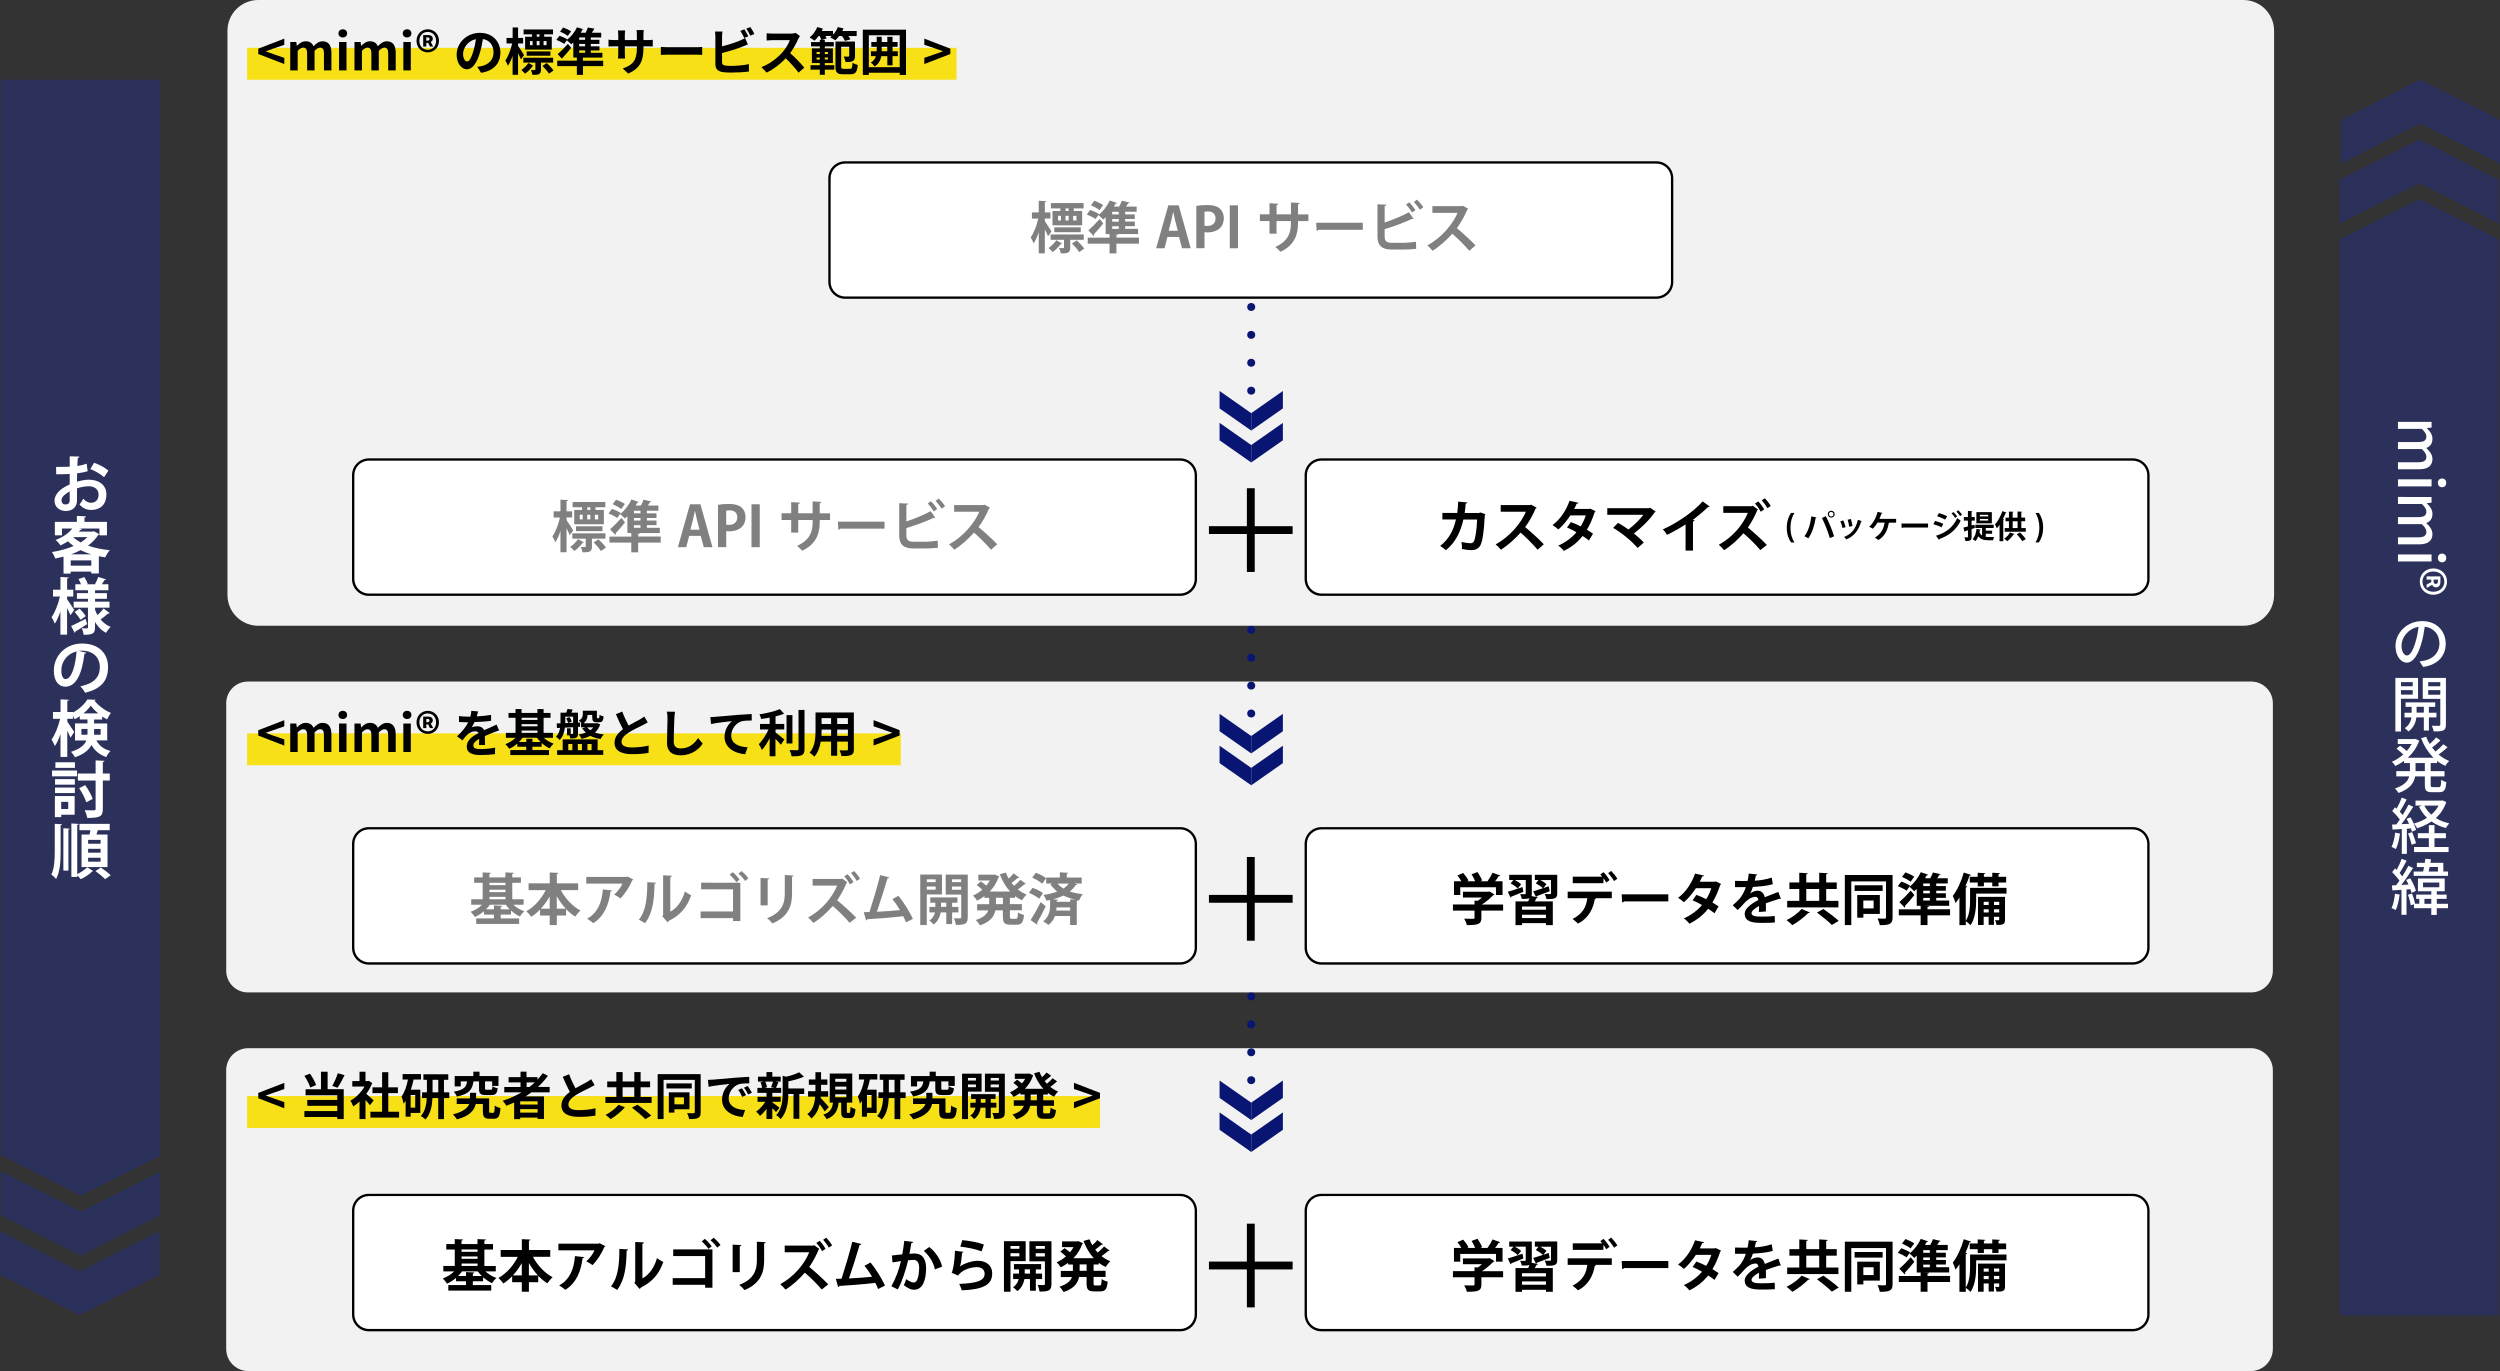 <?xml version="1.0" encoding="utf-8"?>
<!-- Generator: Adobe Illustrator 27.2.0, SVG Export Plug-In . SVG Version: 6.00 Build 0)  -->
<svg version="1.0" id="レイヤー_1" xmlns="http://www.w3.org/2000/svg" xmlns:xlink="http://www.w3.org/1999/xlink" x="0px"
	 y="0px" viewBox="0 0 627.25 344" style="enable-background:new 0 0 627.25 344;" xml:space="preserve">
<rect x="0" y="0" width="627.25" height="344" fill="#333333" stroke="none"/>
<style type="text/css">
	.st0{fill:#F2F2F2;}
	.st1{fill:#FFFFFF;}
	.st2{fill:#808080;}
	.st3{fill:#2B315A;}
	.st4{fill:#F7E116;}
	.st5{fill:#081572;}
</style>
<path class="st0" d="M562.85,157H64.79c-4.26,0-7.72-3.46-7.72-7.72V7.72c0-4.26,3.46-7.72,7.72-7.72h498.06
	c4.26,0,7.72,3.46,7.72,7.72v141.56C570.57,153.54,567.12,157,562.85,157z"/>
<path class="st0" d="M564.81,249H62.2c-3.01,0-5.44-2.44-5.44-5.44v-67.12c0-3.01,2.44-5.44,5.44-5.44h502.62
	c3.01,0,5.44,2.44,5.44,5.44v67.12C570.25,246.56,567.82,249,564.81,249z"/>
<path class="st0" d="M564.71,344H62.3c-3.06,0-5.55-2.48-5.55-5.55v-69.91c0-3.06,2.48-5.55,5.55-5.55h502.41
	c3.06,0,5.55,2.48,5.55,5.55v69.91C570.25,341.52,567.77,344,564.71,344z"/>
<g>
	<g>
		<g>
			<path class="st1" d="M92.54,149.21c-2.16,0-3.92-1.76-3.92-3.92v-26.07c0-2.16,1.76-3.92,3.92-3.92h203.57
				c2.16,0,3.92,1.76,3.92,3.92v26.07c0,2.16-1.76,3.92-3.92,3.92H92.54z"/>
			<path d="M296.11,115.58c2,0,3.63,1.63,3.63,3.63v26.07c0,2-1.63,3.63-3.63,3.63H92.54c-2,0-3.63-1.63-3.63-3.63v-26.07
				c0-2,1.63-3.63,3.63-3.63H296.11 M296.11,115H92.54c-2.33,0-4.22,1.89-4.22,4.22v26.07c0,2.33,1.89,4.22,4.22,4.22h203.57
				c2.33,0,4.22-1.89,4.22-4.22v-26.07C300.32,116.89,298.44,115,296.11,115L296.11,115z"/>
		</g>
	</g>
	<g>
		<g>
			<path class="st1" d="M331.54,149.21c-2.16,0-3.92-1.76-3.92-3.92v-26.07c0-2.16,1.76-3.92,3.92-3.92h203.57
				c2.16,0,3.92,1.76,3.92,3.92v26.07c0,2.16-1.76,3.92-3.92,3.92H331.54z"/>
			<path d="M535.11,115.58c2,0,3.63,1.63,3.63,3.63v26.07c0,2-1.63,3.63-3.63,3.63H331.54c-2,0-3.63-1.63-3.63-3.63v-26.07
				c0-2,1.63-3.63,3.63-3.63H535.11 M535.11,115H331.54c-2.33,0-4.22,1.89-4.22,4.22v26.07c0,2.33,1.89,4.22,4.22,4.22h203.57
				c2.33,0,4.22-1.89,4.22-4.22v-26.07C539.32,116.89,537.44,115,535.11,115L535.11,115z"/>
		</g>
	</g>
	<polygon points="324.32,132.02 314.81,132.02 314.81,122.5 312.84,122.5 312.84,132.02 303.32,132.02 303.32,133.98 312.84,133.98 
		312.84,143.5 314.81,143.5 314.81,133.98 324.32,133.98 	"/>
</g>
<g>
	<path class="st2" d="M142.15,130.5c0.39,0.55,1.44,2.19,1.67,2.58l-0.87,1.2c-0.17-0.45-0.49-1.11-0.8-1.74v6.02h-1.53v-5.32
		c-0.36,1.11-0.8,2.1-1.29,2.82c-0.15-0.46-0.5-1.11-0.74-1.48c0.8-1.11,1.54-3.05,1.9-4.73h-1.58v-1.55h1.71v-2.93l1.89,0.11
		c-0.01,0.13-0.11,0.21-0.36,0.25v2.56h1.4v1.55h-1.4V130.5z M146.48,136.07c-0.03,0.08-0.14,0.13-0.29,0.11
		c-0.48,0.67-1.3,1.53-2.09,2.07c-0.24-0.32-0.69-0.76-1.04-1.02c0.74-0.48,1.51-1.27,1.96-1.96L146.48,136.07z M151.91,135.16
		h-3.39v1.93c0,1.33-0.57,1.5-2.35,1.5c-0.06-0.42-0.27-0.97-0.45-1.36c0.27,0.01,0.53,0.03,0.74,0.03c0.48,0,0.5-0.03,0.5-0.18
		v-1.92h-3.36v-1.34h8.31V135.16z M146.04,127.94v-0.66h-2.37v-1.33h8.21v1.33h-2.47v0.66h2.1v3.6h-7.44v-3.6H146.04z
		 M151.16,133.26h-6.64v-1.22h6.64V133.26z M145.46,129.15v1.16h0.74v-1.16H145.46z M148.12,129.15h-0.78v1.16h0.78V129.15z
		 M148.12,127.94v-0.66h-0.77v0.66H148.12z M150.77,138.26c-0.35-0.59-1.15-1.51-1.81-2.17l1.19-0.78c0.67,0.62,1.5,1.47,1.88,2.07
		L150.77,138.26z M150.08,130.32v-1.16h-0.83v1.16H150.08z"/>
	<path class="st2" d="M153.55,127.67c0.7,0.25,1.69,0.69,2.2,1.04l-0.88,1.25c-0.48-0.35-1.44-0.85-2.19-1.15L153.55,127.67z
		 M165.77,134.63v1.51h-5.66v2.44h-1.72v-2.44h-5.48v-1.51h5.48v-0.88h-0.98v-4.24c-0.21,0.21-0.43,0.41-0.64,0.59
		c-0.27-0.32-0.83-0.85-1.19-1.12c1.11-0.83,2.23-2.28,2.84-3.67l1.86,0.64c-0.06,0.11-0.2,0.17-0.38,0.15
		c-0.13,0.25-0.27,0.49-0.42,0.74h1.32c0.27-0.49,0.52-1.02,0.67-1.46l1.96,0.45c-0.04,0.11-0.17,0.17-0.36,0.18
		c-0.15,0.25-0.34,0.55-0.53,0.83h2.65v1.3h-2.89v0.66h2.41v1.16h-2.41v0.64h2.42v1.16h-2.42v0.66h3.25v1.32h-6.22v0.01l1.16,0.06
		c-0.01,0.14-0.11,0.22-0.38,0.25v0.56H165.77z M153.06,132.81c0.77-0.66,1.89-1.78,2.86-2.87l0.9,1.12
		c-0.78,0.99-1.65,1.99-2.34,2.7c0.03,0.07,0.04,0.13,0.04,0.2c0,0.1-0.04,0.2-0.11,0.25L153.06,132.81z M154.58,125.36
		c0.73,0.27,1.7,0.73,2.2,1.09l-0.91,1.27c-0.46-0.39-1.43-0.91-2.16-1.22L154.58,125.36z M160.7,128.8v-0.66h-1.65v0.66H160.7z
		 M160.7,130.61v-0.64h-1.65v0.64H160.7z M159.05,131.77v0.66h1.65v-0.66H159.05z"/>
	<path class="st2" d="M178.75,137.29h-2.17l-0.77-2.84h-2.89l-0.74,2.84h-2.1l3.05-10.77h2.61L178.75,137.29z M175.51,132.88
		l-0.64-2.45c-0.17-0.67-0.35-1.54-0.49-2.2h-0.04c-0.14,0.67-0.32,1.56-0.48,2.19l-0.64,2.47H175.51z"/>
	<path class="st2" d="M180.15,126.66c0.67-0.13,1.6-0.22,2.79-0.22c1.36,0,2.38,0.27,3.07,0.85c0.64,0.55,1.04,1.42,1.04,2.41
		c0,2.96-2.47,3.61-4.08,3.61c-0.29,0-0.55-0.01-0.76-0.06v4.03h-2.06V126.66z M182.2,131.63c0.2,0.04,0.42,0.06,0.73,0.06
		c1.29,0,2.05-0.73,2.05-1.89c0-1.15-0.73-1.75-1.88-1.75c-0.42,0-0.71,0.04-0.9,0.08V131.63z"/>
	<path class="st2" d="M188.55,126.52h2.07v10.77h-2.07V126.52z"/>
	<path class="st2" d="M208.26,130.46h-2.59v0.62c0,2.93-0.98,5.48-4.4,7.1c-0.32-0.36-0.85-0.9-1.29-1.22
		c3.21-1.44,3.91-3.57,3.91-5.87v-0.63h-3.61v3.17h-1.77v-3.17h-2.42v-1.68h2.42v-2.8l2.19,0.14c-0.01,0.14-0.15,0.31-0.42,0.35
		v2.31h3.61v-2.98l2.2,0.13c-0.01,0.15-0.15,0.28-0.42,0.32v2.54h2.59V130.46z"/>
	<path class="st2" d="M210.23,130.88h11.7v1.77h-11.11c-0.08,0.14-0.28,0.24-0.48,0.27L210.23,130.88z"/>
	<path class="st2" d="M232.16,135.93c0.73-0.01,2.28-0.14,3.1-0.28c0.03,0.57,0.04,1.19,0.07,1.78c-0.77,0.11-2.3,0.18-3.01,0.18
		h-3.15c-2.45,0-3.56-1.01-3.56-3.25v-8.11l2.23,0.1c-0.03,0.17-0.13,0.29-0.43,0.32v4.16c1.79-0.59,4.45-1.65,6.09-2.58l1.19,1.67
		c-0.06,0.03-0.14,0.04-0.22,0.04s-0.15-0.01-0.24-0.03c-1.33,0.66-4.44,1.88-6.82,2.55v1.89c0,1.16,0.52,1.55,1.81,1.55H232.16z
		 M233.56,125.75c0.56,0.52,1.23,1.39,1.58,1.95l-0.84,0.62c-0.31-0.53-1.04-1.5-1.53-1.98L233.56,125.75z M235.51,125.08
		c0.56,0.53,1.26,1.36,1.6,1.91l-0.83,0.63c-0.34-0.53-1.06-1.44-1.54-1.93L235.51,125.08z"/>
	<path class="st2" d="M248.39,127.37c-0.04,0.11-0.14,0.2-0.25,0.24c-0.79,1.81-1.51,3.11-2.62,4.64c1.37,1.12,3.43,2.98,4.68,4.31
		l-1.55,1.37c-1.09-1.3-3.1-3.31-4.27-4.3c-1.32,1.48-3.14,3.19-4.96,4.29c-0.28-0.38-0.9-1.02-1.3-1.34
		c3.49-1.89,6.33-5.25,7.59-8.18h-6.32v-1.68h7.33l0.29-0.1L248.39,127.37z"/>
</g>
<g>
	<g>
		<g>
			<path class="st1" d="M92.54,241.72c-2.16,0-3.92-1.76-3.92-3.92v-26.07c0-2.16,1.76-3.92,3.92-3.92h203.57
				c2.16,0,3.92,1.76,3.92,3.92v26.07c0,2.16-1.76,3.92-3.92,3.92H92.54z"/>
			<path d="M296.11,208.1c2,0,3.63,1.63,3.63,3.63v26.07c0,2-1.63,3.63-3.63,3.63H92.54c-2,0-3.63-1.63-3.63-3.63v-26.07
				c0-2,1.63-3.63,3.63-3.63H296.11 M296.11,207.52H92.54c-2.33,0-4.22,1.89-4.22,4.22v26.07c0,2.33,1.89,4.22,4.22,4.22h203.57
				c2.33,0,4.22-1.89,4.22-4.22v-26.07C300.32,209.4,298.44,207.52,296.11,207.52L296.11,207.52z"/>
		</g>
	</g>
	<g>
		<g>
			<path class="st1" d="M331.54,241.72c-2.16,0-3.92-1.76-3.92-3.92v-26.07c0-2.16,1.76-3.92,3.92-3.92h203.57
				c2.16,0,3.92,1.76,3.92,3.92v26.07c0,2.16-1.76,3.92-3.92,3.92H331.54z"/>
			<path d="M535.11,208.1c2,0,3.63,1.63,3.63,3.63v26.07c0,2-1.63,3.63-3.63,3.63H331.54c-2,0-3.63-1.63-3.63-3.63v-26.07
				c0-2,1.63-3.63,3.63-3.63H535.11 M535.11,207.52H331.54c-2.33,0-4.22,1.89-4.22,4.22v26.07c0,2.33,1.89,4.22,4.22,4.22h203.57
				c2.33,0,4.22-1.89,4.22-4.22v-26.07C539.32,209.4,537.44,207.52,535.11,207.52L535.11,207.52z"/>
		</g>
	</g>
	<polygon points="324.32,224.53 314.81,224.53 314.81,215.02 312.84,215.02 312.84,224.53 303.32,224.53 303.32,226.5 312.84,226.5 
		312.84,236.02 314.81,236.02 314.81,226.5 324.32,226.5 	"/>
</g>
<g>
	<path class="st2" d="M131.4,227h-2.61c0.76,0.69,1.75,1.29,2.76,1.64c-0.36,0.31-0.87,0.9-1.11,1.3c-0.77-0.35-1.54-0.87-2.23-1.48
		v1.01h-2.58v0.95h4.62v1.39h-10.77v-1.39h4.44v-0.95h-2.51v-0.84c-0.69,0.59-1.46,1.09-2.24,1.44c-0.24-0.39-0.73-0.98-1.08-1.29
		c1.04-0.38,2.07-1.02,2.86-1.78h-2.72v-1.37h2.87v-4.13h-2.13v-1.36h2.13v-1.25l2.07,0.1c-0.01,0.15-0.13,0.22-0.38,0.28v0.87h4.01
		v-1.25l2.12,0.1c-0.01,0.15-0.13,0.24-0.39,0.28v0.87h2.17v1.36h-2.17v4.13h2.86V227z M125.64,228.15h2.24
		c-0.36-0.36-0.7-0.74-0.99-1.15h-3.99c-0.28,0.41-0.6,0.79-0.97,1.15h2v-0.99l2.09,0.11c-0.01,0.14-0.11,0.22-0.38,0.27V228.15z
		 M126.82,221.49h-4.01v0.59h4.01V221.49z M122.81,223.24v0.6h4.01v-0.6H122.81z M122.81,225.02v0.6h4.01v-0.6H122.81z"/>
	<path class="st2" d="M145.05,223.33h-4.34c1.12,2.12,2.93,4.06,4.94,5.13c-0.42,0.35-1.01,1.05-1.3,1.53
		c-0.83-0.5-1.6-1.15-2.31-1.89v1.61h-2.34v2.39h-1.78v-2.39h-2.42v-1.5c-0.69,0.7-1.43,1.32-2.21,1.82
		c-0.29-0.42-0.84-1.07-1.23-1.4c1.99-1.08,3.77-3.11,4.86-5.29h-4.3v-1.71h5.31v-2.73l2.17,0.11c-0.01,0.14-0.13,0.22-0.39,0.28
		v2.34h5.35V223.33z M137.92,224.91c-0.63,1.13-1.39,2.17-2.23,3.08h2.23V224.91z M139.7,227.99h2.26
		c-0.85-0.91-1.61-1.96-2.26-3.11V227.99z"/>
	<path class="st2" d="M158.9,220.68c-0.04,0.1-0.14,0.17-0.28,0.21c-0.63,1.56-1.81,3.39-2.96,4.52c-0.36-0.29-1.11-0.73-1.57-0.95
		c0.88-0.73,1.71-1.89,2.07-2.76h-9.06v-1.67h10.09l0.2-0.13L158.9,220.68z M153.54,223.4c-0.01,0.14-0.15,0.25-0.38,0.29
		c-0.35,3.07-1.51,6.23-4.33,7.93c-0.38-0.31-1.05-0.85-1.53-1.12c2.66-1.43,3.75-4.2,3.95-7.34L153.54,223.4z"/>
	<path class="st2" d="M164.58,221.48c-0.01,0.15-0.14,0.28-0.36,0.31c-0.07,4.02-0.45,7.27-2.37,9.86
		c-0.41-0.27-1.08-0.66-1.57-0.91c1.86-2.17,2.12-5.81,2.12-9.4L164.58,221.48z M168.18,228.76c1.88-1.04,3.03-2.93,3.66-5.1
		c0.36,0.31,1.16,0.76,1.58,0.97c-1.01,2.9-2.65,4.95-5.62,6.42c-0.07,0.14-0.21,0.28-0.32,0.35l-1.32-1.54l0.22-0.29v-9.96
		l2.19,0.11c-0.03,0.15-0.13,0.29-0.39,0.34V228.76z"/>
	<path class="st2" d="M185.75,221.48v9.61h-1.83v-0.73h-8.14v-1.67h8.14v-5.55h-8.01v-1.67H185.75z M183.84,218.83
		c0.6,0.48,1.33,1.32,1.72,1.85l-0.81,0.67c-0.35-0.55-1.15-1.43-1.68-1.89L183.84,218.83z M186.03,218.55
		c0.63,0.48,1.34,1.25,1.74,1.82l-0.81,0.66c-0.36-0.52-1.13-1.4-1.68-1.83L186.03,218.55z"/>
	<path class="st2" d="M190.82,227.17v-6.89l2.2,0.11c-0.01,0.15-0.14,0.25-0.41,0.29v6.49H190.82z M199.13,219.67
		c-0.01,0.14-0.13,0.24-0.41,0.28v4.38c0,2.97-0.98,5.73-4.92,7.35c-0.27-0.35-0.92-1.01-1.34-1.3c3.71-1.41,4.44-3.74,4.44-6.06
		v-4.78L199.13,219.67z"/>
	<path class="st2" d="M212.6,221.38c-0.04,0.04-0.13,0.08-0.18,0.1c-0.48,1.2-1.39,3.01-2.37,4.4c1.34,1.09,3.47,3.01,4.76,4.37
		l-1.64,1.29c-1.13-1.36-3.05-3.24-4.24-4.22c-1.29,1.47-3.04,3.15-4.85,4.24c-0.31-0.38-0.9-1.01-1.32-1.36
		c3.49-1.89,6.08-5.07,7.28-8h-6.15l-0.01-1.68H211l0.29-0.1L212.6,221.38z M212.65,219.32c0.56,0.59,1.13,1.34,1.47,2.02
		l-0.87,0.56c-0.31-0.59-0.88-1.46-1.44-2.03L212.65,219.32z M214.32,218.54c0.5,0.52,1.15,1.37,1.46,1.93l-0.84,0.56
		c-0.28-0.56-0.98-1.5-1.41-1.99L214.32,218.54z"/>
	<path class="st2" d="M227.31,231.41c-0.22-0.56-0.45-1.07-0.69-1.53c-3.07,0.35-6.93,0.66-9.01,0.76
		c-0.04,0.15-0.17,0.28-0.31,0.31l-0.59-2.09c0.41,0,0.9-0.01,1.44-0.03c0.85-2.61,2.03-6.6,2.69-9.27l2.26,0.57
		c-0.04,0.15-0.21,0.25-0.43,0.25c-0.69,2.37-1.75,5.71-2.66,8.38c1.65-0.07,4.33-0.27,5.8-0.42c-0.59-0.99-1.27-1.99-1.92-2.75
		l1.5-0.83c1.39,1.61,2.9,4.15,3.66,5.79L227.31,231.41z"/>
	<path class="st2" d="M236.34,224.42h-3.81v7.68h-1.64v-12.68h5.45V224.42z M234.76,220.62h-2.23v0.71h2.23V220.62z M232.53,223.21
		h2.23v-0.78h-2.23V223.21z M240.46,228.92h-1.57v2.93h-1.47v-2.93h-1.39c-0.17,0.9-0.66,2.26-1.79,3.03
		c-0.22-0.29-0.74-0.76-1.07-0.98c0.85-0.56,1.26-1.37,1.42-2.05h-1.4v-1.37h1.48v-1.06h-1.27v-1.33h6.82v1.33h-1.33v1.06h1.57
		V228.92z M236.1,227.54h1.32v-1.06h-1.32V227.54z M242.81,219.42v10.72c0,1.61-0.6,1.92-2.98,1.92c-0.06-0.46-0.28-1.23-0.5-1.67
		c0.36,0.01,0.76,0.03,1.07,0.03c0.7,0,0.77,0,0.77-0.29v-5.67h-3.89v-5.03H242.81z M241.16,220.62h-2.3v0.71h2.3V220.62z
		 M238.86,223.24h2.3v-0.81h-2.3V223.24z"/>
	<path class="st2" d="M254.67,225.25h-1.29v1.6h3.01v1.54h-3.01v1.53c0,0.52,0.06,0.6,0.45,0.6h1.09c0.36,0,0.43-0.28,0.49-1.61
		c0.36,0.28,1.05,0.56,1.51,0.66c-0.17,1.86-0.6,2.44-1.85,2.44h-1.54c-1.53,0-1.91-0.5-1.91-2.07v-1.54h-1.88
		c-0.31,1.5-1.25,2.9-3.87,3.77c-0.21-0.38-0.71-1.04-1.06-1.34c1.96-0.6,2.8-1.49,3.15-2.42h-2.8v-1.54h3.03v-1.6h-1.19v-0.43
		c-0.59,0.45-1.22,0.83-1.86,1.13c-0.22-0.39-0.69-0.97-1.02-1.27c0.81-0.34,1.61-0.85,2.33-1.47c-0.38-0.36-0.94-0.85-1.4-1.2
		l1.06-0.87c0.42,0.28,0.95,0.7,1.34,1.04c0.35-0.41,0.64-0.84,0.9-1.3h-2.88v-1.44h3.82l0.27-0.06l1.18,0.53
		c-0.04,0.08-0.13,0.15-0.21,0.21c-0.48,1.36-1.25,2.55-2.2,3.54h5.1c-1.09-1.19-1.95-2.66-2.58-4.33l1.51-0.42
		c0.2,0.52,0.42,1.02,0.7,1.5c0.48-0.42,0.95-0.91,1.27-1.3l1.42,1.07c-0.08,0.1-0.27,0.11-0.41,0.08
		c-0.38,0.35-1.01,0.85-1.55,1.25c0.2,0.25,0.41,0.5,0.63,0.74c0.57-0.48,1.19-1.06,1.6-1.53l1.39,1.04
		c-0.06,0.07-0.14,0.1-0.25,0.1c-0.04,0-0.08,0-0.13-0.01c-0.42,0.36-1.06,0.88-1.65,1.29c0.66,0.53,1.4,0.97,2.2,1.29
		c-0.39,0.34-0.91,0.99-1.16,1.44c-0.63-0.29-1.21-0.64-1.74-1.06V225.25z M251.63,226.84v-1.6h-1.75v1.6H251.63z"/>
	<path class="st2" d="M259.07,222.75c0.88,0.31,2.04,0.87,2.62,1.34l-0.97,1.4c-0.53-0.48-1.65-1.11-2.55-1.48L259.07,222.75z
		 M258.58,230.85c0.7-1.08,1.72-2.86,2.52-4.51l1.27,1.05c-0.69,1.48-1.5,3.04-2.17,4.15c0.07,0.08,0.1,0.17,0.1,0.25
		s-0.03,0.15-0.07,0.22L258.58,230.85z M259.9,218.96c0.87,0.32,2,0.91,2.56,1.39l-0.97,1.39c-0.52-0.5-1.62-1.15-2.51-1.54
		L259.9,218.96z M269.61,221.7l0.67,0.21c-0.06,0.13-0.2,0.18-0.38,0.17c-0.39,0.6-0.9,1.13-1.49,1.6c1.01,0.34,2.09,0.53,3.28,0.7
		c-0.38,0.39-0.77,1.04-0.94,1.55l-0.27-0.06c-0.06,0.07-0.15,0.13-0.32,0.15v6.06h-1.67v-2.25h-3.82c-0.29,0.83-0.8,1.62-1.61,2.24
		c-0.29-0.25-0.94-0.7-1.33-0.9c1.55-1.15,1.75-2.96,1.75-4.05v-1.32c-0.29,0.07-0.59,0.13-0.9,0.18c-0.14-0.39-0.52-1.11-0.78-1.44
		c1.23-0.17,2.42-0.45,3.45-0.84c-0.6-0.49-1.18-1.09-1.71-1.82l0.49-0.2h-1.54v-1.5h3.42v-1.32l2.12,0.13
		c-0.01,0.13-0.13,0.22-0.38,0.25v0.94h3.75v1.5H269.61z M268.5,225.65l1.26,0.07v-0.01c-1.06-0.25-2.04-0.55-2.97-1.01
		c-0.78,0.39-1.67,0.7-2.61,0.95l1.28,0.07c-0.01,0.14-0.11,0.22-0.36,0.27v0.27h3.4V225.65z M265.08,227.66
		c-0.01,0.25-0.03,0.5-0.07,0.79h3.49v-0.79H265.08z M265.31,221.7c0.46,0.5,0.97,0.91,1.5,1.23c0.55-0.35,0.99-0.76,1.34-1.23
		H265.31z"/>
</g>
<g>
	<path d="M377.13,226.93v1.54h-5.45v1.83c0,1.54-0.73,1.81-3.64,1.81c-0.1-0.48-0.42-1.18-0.67-1.62c0.57,0.03,1.21,0.04,1.65,0.04
		c0.87,0,0.94,0,0.94-0.28v-1.78h-5.42v-1.54h5.42v-0.97l0.83,0.04c0.36-0.24,0.71-0.52,1.04-0.81h-4.78v-1.46h6.36l0.27-0.08
		l1.27,0.76c-0.06,0.1-0.18,0.17-0.31,0.2c-0.7,0.74-1.75,1.65-2.84,2.33H377.13z M366.38,222.61v1.95h-1.58v-3.45h1.85
		c-0.25-0.48-0.63-1.02-0.98-1.46l1.43-0.63c0.52,0.57,1.11,1.36,1.34,1.92l-0.36,0.17h2.04c-0.22-0.55-0.57-1.23-0.91-1.76
		l1.49-0.55c0.46,0.66,0.97,1.53,1.15,2.13l-0.46,0.18h1.82c0.48-0.66,0.97-1.49,1.27-2.14c1.88,0.67,1.92,0.69,1.96,0.71
		c-0.08,0.13-0.24,0.15-0.41,0.14c-0.24,0.39-0.57,0.85-0.92,1.29h1.88v3.45h-1.65v-1.95H366.38z"/>
	<path d="M378.3,223.75c0.94-0.27,2.33-0.73,3.7-1.19l0.22,1.19c-1.11,0.46-2.24,0.92-3.03,1.22c-0.01,0.13-0.07,0.21-0.18,0.25
		L378.3,223.75z M390.71,219.5v4.64c0,1.23-0.52,1.47-2.69,1.44c-0.07-0.39-0.27-0.91-0.45-1.28c0.53,0.03,1.16,0.03,1.33,0.03
		c0.18-0.01,0.24-0.06,0.24-0.21v-3.32h-2.7c0.58,0.29,1.23,0.7,1.57,1.01l-0.77,1.01l1.32-0.45l0.27,1.23
		c-1.19,0.46-2.44,0.94-3.25,1.23c-0.01,0.1-0.07,0.18-0.15,0.24l0.46,0.1c-0.04,0.1-0.15,0.17-0.36,0.15
		c-0.13,0.25-0.28,0.55-0.45,0.84h4.52v5.95h-1.71v-0.5h-6.01v0.5h-1.64v-5.95h3.18c0.11-0.27,0.22-0.55,0.32-0.81
		c-0.43,0.18-1.05,0.18-1.91,0.18c-0.06-0.36-0.25-0.85-0.42-1.19c0.48,0.01,1.02,0.01,1.18,0.01c0.17,0,0.22-0.06,0.22-0.2v-3.36
		h-2.73c0.58,0.31,1.23,0.73,1.57,1.06l-0.84,1.07c-0.36-0.39-1.16-0.94-1.79-1.29l0.7-0.84h-1.06v-1.3h5.67v4.68
		c0,0.27-0.01,0.48-0.07,0.64l1.12,0.24l-0.7-1.42c0.66-0.2,1.51-0.48,2.44-0.78c-0.39-0.39-1.18-0.9-1.78-1.23l0.67-0.83h-0.92
		v-1.3H390.71z M387.88,228.26v-0.81h-6.01v0.81H387.88z M381.87,230.34h6.01v-0.83h-6.01V230.34z"/>
	<path d="M393.33,225.36v-1.64h11.07v1.64h-4.24l0.28,0.08c-0.03,0.1-0.14,0.18-0.32,0.18c-0.36,2.21-1.44,4.71-4.2,6.11
		c-0.27-0.29-0.99-0.9-1.37-1.16c2.68-1.37,3.45-3.15,3.7-5.21H393.33z M403,221.44c-0.15-0.32-0.42-0.73-0.7-1.11v1.27h-7.69v-1.64
		h7.4c-0.17-0.21-0.35-0.41-0.5-0.55l0.8-0.59c0.55,0.53,1.21,1.42,1.54,1.99L403,221.44z M404.97,221.06
		c-0.29-0.53-0.97-1.46-1.49-1.98l0.76-0.57c0.55,0.55,1.22,1.4,1.55,1.96L404.97,221.06z"/>
	<path d="M406.88,224.39h11.7v1.77h-11.11c-0.08,0.14-0.28,0.24-0.48,0.27L406.88,224.39z"/>
	<path d="M431.82,221.79c-0.03,0.1-0.11,0.18-0.22,0.25c-0.53,1.62-1.22,3.24-1.95,4.38c0.49,0.29,1.13,0.71,1.54,1l-1.02,1.72
		c-0.41-0.34-1.09-0.81-1.6-1.13c-1.23,1.58-2.83,2.83-4.72,3.75c-0.27-0.41-0.94-1.06-1.39-1.33c1.78-0.78,3.35-1.93,4.57-3.35
		c-0.74-0.45-1.6-0.88-2.37-1.19l0.97-1.37c0.77,0.28,1.64,0.66,2.45,1.08c0.55-0.85,0.98-1.78,1.29-2.75h-3.87
		c-0.87,1.34-1.95,2.63-3.01,3.52c-0.34-0.32-1.02-0.84-1.46-1.11c1.97-1.44,3.43-3.71,4.26-6.07l2.25,0.49
		c-0.06,0.15-0.21,0.24-0.46,0.22c-0.14,0.38-0.39,0.9-0.62,1.32h3.74l0.29-0.08L431.82,221.79z"/>
	<path d="M446.83,225.53c-0.04,0.01-0.07,0.03-0.11,0.03c-0.07,0-0.14-0.03-0.2-0.07c-1.05,0.31-2.44,0.76-3.47,1.15
		c0.03,0.28,0.03,0.6,0.03,0.94c0,0.34,0,0.7-0.03,1.11l-1.76,0.13c0.04-0.52,0.07-1.09,0.06-1.5c-1.09,0.55-1.89,1.26-1.89,1.79
		c0,0.62,0.77,0.87,2.35,0.87c1.23,0,2.59-0.04,3.47-0.15l0.03,1.62c-0.73,0.08-1.93,0.1-3.52,0.1c-2.7,0-4.05-0.6-4.05-2.34
		c0-1.12,1.46-2.4,3.43-3.4c-0.04-0.41-0.25-0.79-0.67-0.79c-0.92,0-1.91,0.48-3.05,1.78c-0.34,0.39-0.85,0.94-1.46,1.53l-1.25-1.21
		c0.59-0.5,1.28-1.11,1.71-1.62c0.62-0.71,1.3-1.95,1.57-2.93l-0.53,0.01c-0.31,0-1.82,0.01-2.17,0v-1.58
		c0.78,0.04,1.79,0.04,2.41,0.04l0.74-0.01c0.13-0.57,0.21-1.13,0.29-1.85l2.14,0.21c-0.03,0.14-0.15,0.24-0.35,0.27
		c-0.07,0.45-0.18,0.87-0.29,1.3c1.11-0.03,2.76-0.27,4.26-0.77l0.28,1.65c-1.34,0.43-3.28,0.6-5,0.69
		c-0.25,0.74-0.49,1.34-0.69,1.64h0.01c0.5-0.39,1.23-0.69,1.92-0.69c0.81,0,1.53,0.57,1.74,1.64c1.08-0.46,2.4-0.94,3.4-1.34
		L446.83,225.53z"/>
	<path d="M454.1,228.93c-0.06,0.11-0.21,0.17-0.41,0.14c-0.95,0.97-2.56,2.24-3.98,3.05c-0.38-0.39-1.04-0.95-1.46-1.26
		c1.4-0.67,3-1.85,3.75-2.8L454.1,228.93z M461.26,226.02v1.64H448.4v-1.64h3.04v-2.97h-2.48v-1.64h2.48v-2.44l2.13,0.13
		c-0.01,0.14-0.11,0.22-0.38,0.27v2.04h3.25v-2.44l2.14,0.13c-0.01,0.14-0.13,0.22-0.39,0.27v2.04h2.65v1.64h-2.65v2.97H461.26z
		 M453.19,223.05v2.97h3.25v-2.97H453.19z M459.61,232.08c-0.78-0.83-2.48-2.19-3.73-3.12l1.6-0.9c1.19,0.85,2.96,2.13,3.85,2.98
		L459.61,232.08z"/>
	<path d="M474.85,219.55v10.62c0,1.68-0.71,1.95-3.22,1.95c-0.06-0.46-0.32-1.23-0.56-1.67c0.48,0.03,0.97,0.04,1.33,0.04
		c0.71,0,0.8,0,0.8-0.34v-9.01h-8.71v10.95h-1.62v-12.55H474.85z M472.35,222.12v1.41h-7.03v-1.41H472.35z M471.65,229.3h-4.13v0.95
		h-1.54v-5.69h5.67V229.3z M470.09,225.95h-2.58v1.96h2.58V225.95z"/>
	<path d="M477.04,221.18c0.7,0.25,1.7,0.69,2.2,1.04l-0.88,1.25c-0.48-0.35-1.44-0.85-2.19-1.15L477.04,221.18z M489.27,228.15v1.51
		h-5.66v2.44h-1.72v-2.44h-5.48v-1.51h5.48v-0.88h-0.98v-4.24c-0.21,0.21-0.43,0.41-0.64,0.59c-0.27-0.32-0.83-0.85-1.19-1.12
		c1.11-0.83,2.23-2.28,2.84-3.67l1.86,0.64c-0.06,0.11-0.2,0.17-0.38,0.15c-0.13,0.25-0.27,0.49-0.42,0.74h1.32
		c0.27-0.49,0.52-1.02,0.67-1.46l1.96,0.45c-0.04,0.11-0.17,0.17-0.36,0.18c-0.15,0.25-0.34,0.55-0.53,0.83h2.65v1.3h-2.89v0.66
		h2.41v1.16h-2.41v0.64h2.42v1.16h-2.42v0.66h3.25v1.32h-6.22v0.01l1.16,0.06c-0.01,0.14-0.11,0.22-0.38,0.25v0.56H489.27z
		 M476.55,226.33c0.77-0.66,1.89-1.78,2.86-2.87l0.9,1.12c-0.78,0.99-1.65,1.99-2.34,2.7c0.03,0.07,0.04,0.13,0.04,0.2
		c0,0.1-0.04,0.2-0.11,0.25L476.55,226.33z M478.08,218.87c0.73,0.27,1.69,0.73,2.2,1.09l-0.91,1.27c-0.46-0.39-1.43-0.91-2.16-1.22
		L478.08,218.87z M484.2,222.32v-0.66h-1.65v0.66H484.2z M484.2,224.13v-0.64h-1.65v0.64H484.2z M482.55,225.29v0.66h1.65v-0.66
		H482.55z"/>
	<path d="M503.43,222.77v1.44h-7.61v1.67c0,1.85-0.22,4.54-1.41,6.26c-0.24-0.28-0.84-0.81-1.19-1.01v0.99h-1.6v-6.92
		c-0.31,0.49-0.63,0.95-0.97,1.36c-0.13-0.42-0.49-1.36-0.7-1.78c1.07-1.32,2.13-3.61,2.77-5.86l1.83,0.6
		c-0.06,0.13-0.18,0.18-0.39,0.17c-0.29,0.87-0.63,1.75-1.01,2.61l0.42,0.13c-0.03,0.13-0.14,0.21-0.36,0.25v8.35
		c0.98-1.5,1.08-3.63,1.08-5.18v-3.08H503.43z M494.2,219.99h2v-1.02l1.92,0.11c-0.01,0.13-0.11,0.21-0.36,0.25v0.66h2.1v-1.02
		l1.93,0.11c-0.01,0.14-0.11,0.21-0.36,0.25v0.66h1.91v1.44h-1.91v0.95h-1.57v-0.95h-2.1v0.95h-1.55v-0.95h-2V219.99z
		 M503.06,225.04v5.69c0,1.16-0.46,1.37-2.12,1.34c-0.06-0.35-0.22-0.85-0.38-1.19c0.38,0.01,0.74,0.01,0.87,0.01
		s0.17-0.04,0.17-0.17v-0.7h-1.32v2.03h-1.33v-2.03h-1.25v2.07h-1.42v-7.06H503.06z M498.96,226.27h-1.25v0.79h1.25V226.27z
		 M497.71,228.93h1.25v-0.79h-1.25V228.93z M501.61,226.27h-1.32v0.79h1.32V226.27z M500.29,228.93h1.32v-0.79h-1.32V228.93z"/>
</g>
<g>
	<g>
		<g>
			<path class="st1" d="M92.54,333.72c-2.16,0-3.92-1.76-3.92-3.92v-26.07c0-2.16,1.76-3.92,3.92-3.92h203.57
				c2.16,0,3.92,1.76,3.92,3.92v26.07c0,2.16-1.76,3.92-3.92,3.92H92.54z"/>
			<path d="M296.11,300.1c2,0,3.63,1.63,3.63,3.63v26.07c0,2-1.63,3.63-3.63,3.63H92.54c-2,0-3.63-1.63-3.63-3.63v-26.07
				c0-2,1.63-3.63,3.63-3.63H296.11 M296.11,299.52H92.54c-2.33,0-4.22,1.89-4.22,4.22v26.07c0,2.33,1.89,4.22,4.22,4.22h203.57
				c2.33,0,4.22-1.89,4.22-4.22v-26.07C300.32,301.4,298.44,299.52,296.11,299.52L296.11,299.52z"/>
		</g>
	</g>
	<g>
		<g>
			<path class="st1" d="M331.54,333.72c-2.16,0-3.92-1.76-3.92-3.92v-26.07c0-2.16,1.76-3.92,3.92-3.92h203.57
				c2.16,0,3.92,1.76,3.92,3.92v26.07c0,2.16-1.76,3.92-3.92,3.92H331.54z"/>
			<path d="M535.11,300.1c2,0,3.63,1.63,3.63,3.63v26.07c0,2-1.63,3.63-3.63,3.63H331.54c-2,0-3.63-1.63-3.63-3.63v-26.07
				c0-2,1.63-3.63,3.63-3.63H535.11 M535.11,299.52H331.54c-2.33,0-4.22,1.89-4.22,4.22v26.07c0,2.33,1.89,4.22,4.22,4.22h203.57
				c2.33,0,4.22-1.89,4.22-4.22v-26.07C539.32,301.4,537.44,299.52,535.11,299.52L535.11,299.52z"/>
		</g>
	</g>
	<polygon points="324.32,316.53 314.81,316.53 314.81,307.02 312.84,307.02 312.84,316.53 303.32,316.53 303.32,318.5 312.84,318.5 
		312.84,328.02 314.81,328.02 314.81,318.5 324.32,318.5 	"/>
</g>
<g>
	<path d="M124.4,319h-2.61c0.76,0.69,1.75,1.29,2.76,1.64c-0.36,0.31-0.87,0.9-1.11,1.3c-0.77-0.35-1.54-0.87-2.23-1.48v1.01h-2.58
		v0.95h4.62v1.39h-10.77v-1.39h4.44v-0.95h-2.51v-0.84c-0.69,0.59-1.46,1.09-2.24,1.44c-0.24-0.39-0.73-0.98-1.08-1.29
		c1.04-0.38,2.07-1.02,2.86-1.78h-2.72v-1.37h2.87v-4.13h-2.13v-1.36h2.13v-1.25l2.07,0.1c-0.01,0.15-0.13,0.22-0.38,0.28v0.87h4.01
		v-1.25l2.12,0.1c-0.01,0.15-0.13,0.24-0.39,0.28v0.87h2.17v1.36h-2.17v4.13h2.86V319z M118.64,320.15h2.24
		c-0.36-0.36-0.7-0.74-0.99-1.15h-3.99c-0.28,0.41-0.6,0.79-0.97,1.15h2v-0.99l2.09,0.11c-0.01,0.14-0.11,0.22-0.38,0.27V320.15z
		 M119.82,313.49h-4.01v0.59h4.01V313.49z M115.81,315.24v0.6h4.01v-0.6H115.81z M115.81,317.02v0.6h4.01v-0.6H115.81z"/>
	<path d="M138.05,315.33h-4.34c1.12,2.12,2.93,4.06,4.94,5.13c-0.42,0.35-1.01,1.05-1.3,1.53c-0.83-0.5-1.6-1.15-2.31-1.89v1.61
		h-2.34v2.39h-1.78v-2.39h-2.42v-1.5c-0.69,0.7-1.43,1.32-2.21,1.82c-0.29-0.42-0.84-1.07-1.23-1.4c1.99-1.08,3.77-3.11,4.86-5.29
		h-4.3v-1.71h5.31v-2.73l2.17,0.11c-0.01,0.14-0.13,0.22-0.39,0.28v2.34h5.35V315.33z M130.92,316.91
		c-0.63,1.13-1.39,2.17-2.23,3.08h2.23V316.91z M132.7,319.99h2.26c-0.85-0.91-1.61-1.96-2.26-3.11V319.99z"/>
	<path d="M151.9,312.68c-0.04,0.1-0.14,0.17-0.28,0.21c-0.63,1.56-1.81,3.39-2.96,4.52c-0.36-0.29-1.11-0.73-1.57-0.95
		c0.88-0.73,1.71-1.89,2.07-2.76h-9.06v-1.67h10.09l0.2-0.13L151.9,312.68z M146.54,315.4c-0.01,0.14-0.15,0.25-0.38,0.29
		c-0.35,3.07-1.51,6.23-4.33,7.93c-0.38-0.31-1.05-0.85-1.53-1.12c2.66-1.43,3.75-4.2,3.95-7.34L146.54,315.4z"/>
	<path d="M157.58,313.48c-0.01,0.15-0.14,0.28-0.36,0.31c-0.07,4.02-0.45,7.27-2.37,9.86c-0.41-0.27-1.08-0.66-1.57-0.91
		c1.86-2.17,2.12-5.81,2.12-9.4L157.58,313.48z M161.18,320.76c1.88-1.04,3.03-2.93,3.66-5.1c0.36,0.31,1.16,0.76,1.58,0.97
		c-1.01,2.9-2.65,4.95-5.62,6.42c-0.07,0.14-0.21,0.28-0.32,0.35l-1.32-1.54l0.22-0.29v-9.96l2.19,0.11
		c-0.03,0.15-0.13,0.29-0.39,0.34V320.76z"/>
	<path d="M178.75,313.48v9.61h-1.83v-0.73h-8.14v-1.67h8.14v-5.55h-8.01v-1.67H178.75z M176.84,310.83c0.6,0.48,1.33,1.32,1.72,1.85
		l-0.81,0.67c-0.35-0.55-1.15-1.43-1.68-1.89L176.84,310.83z M179.03,310.55c0.63,0.48,1.34,1.25,1.74,1.82l-0.81,0.66
		c-0.36-0.52-1.13-1.4-1.68-1.83L179.03,310.55z"/>
	<path d="M183.82,319.17v-6.89l2.2,0.11c-0.01,0.15-0.14,0.25-0.41,0.29v6.49H183.82z M192.13,311.67
		c-0.01,0.14-0.13,0.24-0.41,0.28v4.38c0,2.97-0.98,5.73-4.92,7.35c-0.27-0.35-0.92-1.01-1.34-1.3c3.71-1.41,4.44-3.74,4.44-6.06
		v-4.78L192.13,311.67z"/>
	<path d="M205.6,313.38c-0.04,0.04-0.13,0.08-0.18,0.1c-0.48,1.2-1.39,3.01-2.37,4.4c1.34,1.09,3.47,3.01,4.76,4.37l-1.64,1.29
		c-1.13-1.36-3.05-3.24-4.24-4.22c-1.29,1.47-3.04,3.15-4.85,4.24c-0.31-0.38-0.9-1.01-1.32-1.36c3.49-1.89,6.08-5.07,7.28-8h-6.15
		l-0.01-1.68H204l0.29-0.1L205.6,313.38z M205.65,311.32c0.56,0.59,1.13,1.34,1.47,2.02l-0.87,0.56c-0.31-0.59-0.88-1.46-1.44-2.03
		L205.65,311.32z M207.32,310.54c0.5,0.52,1.15,1.37,1.46,1.93l-0.84,0.56c-0.28-0.56-0.98-1.5-1.41-1.99L207.32,310.54z"/>
	<path d="M220.31,323.41c-0.22-0.56-0.45-1.07-0.69-1.53c-3.07,0.35-6.93,0.66-9.01,0.76c-0.04,0.15-0.17,0.28-0.31,0.31l-0.59-2.09
		c0.41,0,0.9-0.01,1.44-0.03c0.85-2.61,2.03-6.6,2.69-9.27l2.26,0.57c-0.04,0.15-0.21,0.25-0.43,0.25
		c-0.69,2.37-1.75,5.71-2.66,8.38c1.65-0.07,4.33-0.27,5.8-0.42c-0.59-0.99-1.27-1.99-1.92-2.75l1.5-0.83
		c1.39,1.61,2.9,4.15,3.66,5.79L220.31,323.41z"/>
	<path d="M229.13,311.59c-0.03,0.2-0.21,0.27-0.46,0.29c-0.13,0.69-0.34,1.89-0.49,2.7c0.36-0.04,0.87-0.08,1.15-0.08
		c2.31-0.01,3.03,1.61,3.03,3.8v0.01c-0.06,3.1-0.92,5.29-3.07,5.29c-0.56,0-1.4-0.27-2.52-1.15c0.22-0.43,0.45-1.01,0.59-1.51
		c0.95,0.67,1.5,0.84,1.88,0.84c0.59,0,0.87-0.48,1.09-1.28c0.18-0.62,0.29-1.78,0.29-2.3c-0.01-1.39-0.43-2.09-1.43-2.09
		c-0.34,0-0.81,0.03-1.34,0.1c-0.63,2.56-1.4,5.06-2.59,7.31l-1.62-0.8c1.15-2.07,1.86-4.02,2.42-6.32
		c-0.5,0.08-1.51,0.22-2.13,0.34l-0.15-1.74l2.61-0.29c0.18-1.02,0.36-2.2,0.49-3.38L229.13,311.59z M234.55,318.49
		c-0.32-1.86-1.57-3.61-2.77-4.64l1.36-0.97c1.46,1.08,2.91,3.15,3.22,4.93L234.55,318.49z"/>
	<path d="M241.74,314.09c-0.07,0.15-0.17,0.21-0.36,0.24c-0.17,1.95-0.32,3.07-0.57,3.43h0.01c1.25-0.87,3.22-1.43,4.55-1.43
		c2.04,0,3.59,1.13,3.57,3.22c-0.01,2.68-2.03,3.98-7.63,4.2c-0.13-0.43-0.38-1.15-0.64-1.62c4.66-0.18,6.36-0.87,6.37-2.54
		c0.01-0.99-0.71-1.67-1.95-1.67c-1.74,0-3.89,0.84-4.71,2.13l-1.62-0.73c0.29-0.22,0.8-2.94,0.83-5.51L241.74,314.09z
		 M241.46,311.14c1.7,0.18,3.92,0.55,5.39,1.11l-0.57,1.72c-1.4-0.57-3.75-1.01-5.34-1.19L241.46,311.14z"/>
	<path d="M257.34,316.42h-3.81v7.68h-1.64v-12.68h5.45V316.42z M255.76,312.62h-2.23v0.71h2.23V312.62z M253.53,315.21h2.23v-0.78
		h-2.23V315.21z M261.46,320.92h-1.57v2.93h-1.47v-2.93h-1.39c-0.17,0.9-0.66,2.26-1.79,3.03c-0.22-0.29-0.74-0.76-1.07-0.98
		c0.85-0.56,1.26-1.37,1.42-2.05h-1.4v-1.37h1.48v-1.06h-1.27v-1.33h6.82v1.33h-1.33v1.06h1.57V320.92z M257.1,319.54h1.32v-1.06
		h-1.32V319.54z M263.81,311.42v10.72c0,1.61-0.6,1.92-2.98,1.92c-0.06-0.46-0.28-1.23-0.5-1.67c0.36,0.01,0.76,0.03,1.07,0.03
		c0.7,0,0.77,0,0.77-0.29v-5.67h-3.89v-5.03H263.81z M262.16,312.62h-2.3v0.71h2.3V312.62z M259.86,315.24h2.3v-0.81h-2.3V315.24z"
		/>
	<path d="M275.67,317.25h-1.29v1.6h3.01v1.54h-3.01v1.53c0,0.52,0.06,0.6,0.45,0.6h1.09c0.36,0,0.43-0.28,0.49-1.61
		c0.36,0.28,1.05,0.56,1.51,0.66c-0.17,1.86-0.6,2.44-1.85,2.44h-1.54c-1.53,0-1.91-0.5-1.91-2.07v-1.54h-1.88
		c-0.31,1.5-1.25,2.9-3.87,3.77c-0.21-0.38-0.71-1.04-1.06-1.34c1.96-0.6,2.8-1.49,3.15-2.42h-2.8v-1.54h3.03v-1.6h-1.19v-0.43
		c-0.59,0.45-1.22,0.83-1.86,1.13c-0.22-0.39-0.69-0.97-1.02-1.27c0.81-0.34,1.61-0.85,2.33-1.47c-0.38-0.36-0.94-0.85-1.4-1.2
		l1.06-0.87c0.42,0.28,0.95,0.7,1.34,1.04c0.35-0.41,0.64-0.84,0.9-1.3h-2.88v-1.44h3.82l0.27-0.06l1.18,0.53
		c-0.04,0.08-0.13,0.15-0.21,0.21c-0.48,1.36-1.25,2.55-2.2,3.54h5.1c-1.09-1.19-1.95-2.66-2.58-4.33l1.51-0.42
		c0.2,0.52,0.42,1.02,0.7,1.5c0.48-0.42,0.95-0.91,1.27-1.3l1.42,1.07c-0.08,0.1-0.27,0.11-0.41,0.08
		c-0.38,0.35-1.01,0.85-1.55,1.25c0.2,0.25,0.41,0.5,0.63,0.74c0.57-0.48,1.19-1.06,1.6-1.53l1.39,1.04
		c-0.06,0.07-0.14,0.1-0.25,0.1c-0.04,0-0.08,0-0.13-0.01c-0.42,0.36-1.06,0.88-1.65,1.29c0.66,0.53,1.4,0.97,2.2,1.29
		c-0.39,0.34-0.91,0.99-1.16,1.44c-0.63-0.29-1.21-0.64-1.74-1.06V317.25z M272.63,318.84v-1.6h-1.75v1.6H272.63z"/>
</g>
<g>
	<path d="M377.13,318.93v1.54h-5.45v1.83c0,1.54-0.73,1.81-3.64,1.81c-0.1-0.48-0.42-1.18-0.67-1.62c0.57,0.03,1.21,0.04,1.65,0.04
		c0.87,0,0.94,0,0.94-0.28v-1.78h-5.42v-1.54h5.42v-0.97l0.83,0.04c0.36-0.24,0.71-0.52,1.04-0.81h-4.78v-1.46h6.36l0.27-0.08
		l1.27,0.76c-0.06,0.1-0.18,0.17-0.31,0.2c-0.7,0.74-1.75,1.65-2.84,2.33H377.13z M366.38,314.61v1.95h-1.58v-3.45h1.85
		c-0.25-0.48-0.63-1.02-0.98-1.46l1.43-0.63c0.52,0.57,1.11,1.36,1.34,1.92l-0.36,0.17h2.04c-0.22-0.55-0.57-1.23-0.91-1.76
		l1.49-0.55c0.46,0.66,0.97,1.53,1.15,2.13l-0.46,0.18h1.82c0.48-0.66,0.97-1.49,1.27-2.14c1.88,0.67,1.92,0.69,1.96,0.71
		c-0.08,0.13-0.24,0.15-0.41,0.14c-0.24,0.39-0.57,0.85-0.92,1.29h1.88v3.45h-1.65v-1.95H366.38z"/>
	<path d="M378.3,315.75c0.94-0.27,2.33-0.73,3.7-1.19l0.22,1.19c-1.11,0.46-2.24,0.92-3.03,1.22c-0.01,0.13-0.07,0.21-0.18,0.25
		L378.3,315.75z M390.71,311.5v4.64c0,1.23-0.52,1.47-2.69,1.44c-0.07-0.39-0.27-0.91-0.45-1.28c0.53,0.03,1.16,0.03,1.33,0.03
		c0.18-0.01,0.24-0.06,0.24-0.21v-3.32h-2.7c0.58,0.29,1.23,0.7,1.57,1.01l-0.77,1.01l1.32-0.45l0.27,1.23
		c-1.19,0.46-2.44,0.94-3.25,1.23c-0.01,0.1-0.07,0.18-0.15,0.24l0.46,0.1c-0.04,0.1-0.15,0.17-0.36,0.15
		c-0.13,0.25-0.28,0.55-0.45,0.84h4.52v5.95h-1.71v-0.5h-6.01v0.5h-1.64v-5.95h3.18c0.11-0.27,0.22-0.55,0.32-0.81
		c-0.43,0.18-1.05,0.18-1.91,0.18c-0.06-0.36-0.25-0.85-0.42-1.19c0.48,0.01,1.02,0.01,1.18,0.01c0.17,0,0.22-0.06,0.22-0.2v-3.36
		h-2.73c0.58,0.31,1.23,0.73,1.57,1.06l-0.84,1.07c-0.36-0.39-1.16-0.94-1.79-1.29l0.7-0.84h-1.06v-1.3h5.67v4.68
		c0,0.27-0.01,0.48-0.07,0.64l1.12,0.24l-0.7-1.42c0.66-0.2,1.51-0.48,2.44-0.78c-0.39-0.39-1.18-0.9-1.78-1.23l0.67-0.83h-0.92
		v-1.3H390.71z M387.88,320.26v-0.81h-6.01v0.81H387.88z M381.87,322.34h6.01v-0.83h-6.01V322.34z"/>
	<path d="M393.33,317.36v-1.64h11.07v1.64h-4.24l0.28,0.08c-0.03,0.1-0.14,0.18-0.32,0.18c-0.36,2.21-1.44,4.71-4.2,6.11
		c-0.27-0.29-0.99-0.9-1.37-1.16c2.68-1.37,3.45-3.15,3.7-5.21H393.33z M403,313.44c-0.15-0.32-0.42-0.73-0.7-1.11v1.27h-7.69v-1.64
		h7.4c-0.17-0.21-0.35-0.41-0.5-0.55l0.8-0.59c0.55,0.53,1.21,1.42,1.54,1.99L403,313.44z M404.97,313.06
		c-0.29-0.53-0.97-1.46-1.49-1.98l0.76-0.57c0.55,0.55,1.22,1.4,1.55,1.96L404.97,313.06z"/>
	<path d="M406.88,316.39h11.7v1.77h-11.11c-0.08,0.14-0.28,0.24-0.48,0.27L406.88,316.39z"/>
	<path d="M431.82,313.79c-0.03,0.1-0.11,0.18-0.22,0.25c-0.53,1.62-1.22,3.24-1.95,4.38c0.49,0.29,1.13,0.71,1.54,1l-1.02,1.72
		c-0.41-0.34-1.09-0.81-1.6-1.13c-1.23,1.58-2.83,2.83-4.72,3.75c-0.27-0.41-0.94-1.06-1.39-1.33c1.78-0.78,3.35-1.93,4.57-3.35
		c-0.74-0.45-1.6-0.88-2.37-1.19l0.97-1.37c0.77,0.28,1.64,0.66,2.45,1.08c0.55-0.85,0.98-1.78,1.29-2.75h-3.87
		c-0.87,1.34-1.95,2.63-3.01,3.52c-0.34-0.32-1.02-0.84-1.46-1.11c1.97-1.44,3.43-3.71,4.26-6.07l2.25,0.49
		c-0.06,0.15-0.21,0.24-0.46,0.22c-0.14,0.38-0.39,0.9-0.62,1.32h3.74l0.29-0.08L431.82,313.79z"/>
	<path d="M446.83,317.53c-0.04,0.01-0.07,0.03-0.11,0.03c-0.07,0-0.14-0.03-0.2-0.07c-1.05,0.31-2.44,0.76-3.47,1.15
		c0.03,0.28,0.03,0.6,0.03,0.94c0,0.34,0,0.7-0.03,1.11l-1.76,0.13c0.04-0.52,0.07-1.09,0.06-1.5c-1.09,0.55-1.89,1.26-1.89,1.79
		c0,0.62,0.77,0.87,2.35,0.87c1.23,0,2.59-0.04,3.47-0.15l0.03,1.62c-0.73,0.08-1.93,0.1-3.52,0.1c-2.7,0-4.05-0.6-4.05-2.34
		c0-1.12,1.46-2.4,3.43-3.4c-0.04-0.41-0.25-0.79-0.67-0.79c-0.92,0-1.91,0.48-3.05,1.78c-0.34,0.39-0.85,0.94-1.46,1.53l-1.25-1.21
		c0.59-0.5,1.28-1.11,1.71-1.62c0.62-0.71,1.3-1.95,1.57-2.93l-0.53,0.01c-0.31,0-1.82,0.01-2.17,0v-1.58
		c0.78,0.04,1.79,0.04,2.41,0.04l0.74-0.01c0.13-0.57,0.21-1.13,0.29-1.85l2.14,0.21c-0.03,0.14-0.15,0.24-0.35,0.27
		c-0.07,0.45-0.18,0.87-0.29,1.3c1.11-0.03,2.76-0.27,4.26-0.77l0.28,1.65c-1.34,0.43-3.28,0.6-5,0.69
		c-0.25,0.74-0.49,1.34-0.69,1.64h0.01c0.5-0.39,1.23-0.69,1.92-0.69c0.81,0,1.53,0.57,1.74,1.64c1.08-0.46,2.4-0.94,3.4-1.34
		L446.83,317.53z"/>
	<path d="M454.1,320.93c-0.06,0.11-0.21,0.17-0.41,0.14c-0.95,0.97-2.56,2.24-3.98,3.05c-0.38-0.39-1.04-0.95-1.46-1.26
		c1.4-0.67,3-1.85,3.75-2.8L454.1,320.93z M461.26,318.02v1.64H448.4v-1.64h3.04v-2.97h-2.48v-1.64h2.48v-2.44l2.13,0.13
		c-0.01,0.14-0.11,0.22-0.38,0.27v2.04h3.25v-2.44l2.14,0.13c-0.01,0.14-0.13,0.22-0.39,0.27v2.04h2.65v1.64h-2.65v2.97H461.26z
		 M453.19,315.05v2.97h3.25v-2.97H453.19z M459.61,324.08c-0.78-0.83-2.48-2.19-3.73-3.12l1.6-0.9c1.19,0.85,2.96,2.13,3.85,2.98
		L459.61,324.08z"/>
	<path d="M474.85,311.55v10.62c0,1.68-0.71,1.95-3.22,1.95c-0.06-0.46-0.32-1.23-0.56-1.67c0.48,0.03,0.97,0.04,1.33,0.04
		c0.71,0,0.8,0,0.8-0.34v-9.01h-8.71v10.95h-1.62v-12.55H474.85z M472.35,314.12v1.41h-7.03v-1.41H472.35z M471.65,321.3h-4.13v0.95
		h-1.54v-5.69h5.67V321.3z M470.09,317.95h-2.58v1.96h2.58V317.95z"/>
	<path d="M477.04,313.18c0.7,0.25,1.7,0.69,2.2,1.04l-0.88,1.25c-0.48-0.35-1.44-0.85-2.19-1.15L477.04,313.18z M489.27,320.15v1.51
		h-5.66v2.44h-1.72v-2.44h-5.48v-1.51h5.48v-0.88h-0.98v-4.24c-0.21,0.21-0.43,0.41-0.64,0.59c-0.27-0.32-0.83-0.85-1.19-1.12
		c1.11-0.83,2.23-2.28,2.84-3.67l1.86,0.64c-0.06,0.11-0.2,0.17-0.38,0.15c-0.13,0.25-0.27,0.49-0.42,0.74h1.32
		c0.27-0.49,0.52-1.02,0.67-1.46l1.96,0.45c-0.04,0.11-0.17,0.17-0.36,0.18c-0.15,0.25-0.34,0.55-0.53,0.83h2.65v1.3h-2.89v0.66
		h2.41v1.16h-2.41v0.64h2.42v1.16h-2.42v0.66h3.25v1.32h-6.22v0.01l1.16,0.06c-0.01,0.14-0.11,0.22-0.38,0.25v0.56H489.27z
		 M476.55,318.33c0.77-0.66,1.89-1.78,2.86-2.87l0.9,1.12c-0.78,0.99-1.65,1.99-2.34,2.7c0.03,0.07,0.04,0.13,0.04,0.2
		c0,0.1-0.04,0.2-0.11,0.25L476.55,318.33z M478.08,310.87c0.73,0.27,1.69,0.73,2.2,1.09l-0.91,1.27c-0.46-0.39-1.43-0.91-2.16-1.22
		L478.08,310.87z M484.2,314.32v-0.66h-1.65v0.66H484.2z M484.2,316.13v-0.64h-1.65v0.64H484.2z M482.55,317.29v0.66h1.65v-0.66
		H482.55z"/>
	<path d="M503.43,314.77v1.44h-7.61v1.67c0,1.85-0.22,4.54-1.41,6.26c-0.24-0.28-0.84-0.81-1.19-1.01v0.99h-1.6v-6.92
		c-0.31,0.49-0.63,0.95-0.97,1.36c-0.13-0.42-0.49-1.36-0.7-1.78c1.07-1.32,2.13-3.61,2.77-5.86l1.83,0.6
		c-0.06,0.13-0.18,0.18-0.39,0.17c-0.29,0.87-0.63,1.75-1.01,2.61l0.42,0.13c-0.03,0.13-0.14,0.21-0.36,0.25v8.35
		c0.98-1.5,1.08-3.63,1.08-5.18v-3.08H503.43z M494.2,311.99h2v-1.02l1.92,0.11c-0.01,0.13-0.11,0.21-0.36,0.25v0.66h2.1v-1.02
		l1.93,0.11c-0.01,0.14-0.11,0.21-0.36,0.25v0.66h1.91v1.44h-1.91v0.95h-1.57v-0.95h-2.1v0.95h-1.55v-0.95h-2V311.99z
		 M503.06,317.04v5.69c0,1.16-0.46,1.37-2.12,1.34c-0.06-0.35-0.22-0.85-0.38-1.19c0.38,0.01,0.74,0.01,0.87,0.01
		s0.17-0.04,0.17-0.17v-0.7h-1.32v2.03h-1.33v-2.03h-1.25v2.07h-1.42v-7.06H503.06z M498.96,318.27h-1.25v0.79h1.25V318.27z
		 M497.71,320.93h1.25v-0.79h-1.25V320.93z M501.61,318.27h-1.32v0.79h1.32V318.27z M500.29,320.93h1.32v-0.79h-1.32V320.93z"/>
</g>
<g>
	<path d="M372.71,129.03c-0.03,0.08-0.08,0.17-0.17,0.22c-0.2,4.26-0.62,6.79-1.16,7.66c-0.49,0.77-1.23,1.12-2.12,1.12
		c-0.66,0-1.5-0.08-2.44-0.28c0.01-0.48-0.06-1.27-0.13-1.77c0.85,0.2,1.86,0.32,2.21,0.32c0.42,0,0.71-0.11,0.94-0.56
		c0.32-0.64,0.66-2.73,0.77-5.39h-3.45c-0.66,2.87-1.81,5.6-4.38,7.7c-0.32-0.31-1-0.81-1.44-1.08c2.33-1.79,3.43-4.2,3.95-6.63
		h-3.4v-1.65h3.74c0.14-0.97,0.17-1.75,0.22-2.83l2.3,0.2c-0.03,0.15-0.17,0.27-0.42,0.31c-0.08,0.88-0.11,1.51-0.24,2.34h3.59
		l0.34-0.14L372.71,129.03z"/>
	<path d="M385.53,127.37c-0.04,0.11-0.14,0.2-0.25,0.24c-0.78,1.81-1.51,3.11-2.62,4.64c1.37,1.12,3.43,2.98,4.68,4.31l-1.55,1.37
		c-1.09-1.3-3.1-3.31-4.27-4.3c-1.32,1.48-3.14,3.19-4.96,4.29c-0.28-0.38-0.9-1.02-1.3-1.34c3.49-1.89,6.33-5.25,7.59-8.18h-6.32
		v-1.68h7.33l0.29-0.1L385.53,127.37z"/>
	<path d="M400.32,128.27c-0.03,0.1-0.11,0.18-0.22,0.25c-0.53,1.62-1.22,3.24-1.95,4.38c0.49,0.29,1.13,0.71,1.54,0.99l-1.02,1.72
		c-0.41-0.34-1.09-0.81-1.6-1.13c-1.23,1.58-2.83,2.83-4.72,3.75c-0.27-0.41-0.94-1.06-1.39-1.33c1.78-0.78,3.35-1.93,4.57-3.35
		c-0.74-0.45-1.6-0.88-2.37-1.19l0.97-1.37c0.77,0.28,1.64,0.66,2.45,1.08c0.55-0.85,0.98-1.78,1.29-2.75H394
		c-0.87,1.34-1.95,2.63-3.01,3.52c-0.34-0.32-1.02-0.84-1.46-1.11c1.97-1.44,3.43-3.71,4.26-6.07l2.25,0.49
		c-0.06,0.15-0.21,0.24-0.46,0.22c-0.14,0.38-0.39,0.9-0.62,1.32h3.74l0.29-0.08L400.32,128.27z"/>
	<path d="M415.41,128.36c-0.04,0.11-0.14,0.18-0.29,0.22c-1.16,1.75-3.26,3.82-5.17,5.27c0.83,0.66,1.88,1.6,2.48,2.27l-1.55,1.36
		c-1.55-1.78-4.03-3.82-6.15-5.04l1.23-1.26c0.84,0.45,1.76,1.06,2.61,1.67c1.46-1.09,2.91-2.55,3.75-3.68h-9.05v-1.67h10.45
		l0.24-0.14L415.41,128.36z"/>
	<path d="M428.96,127.09c-0.08,0.11-0.22,0.17-0.45,0.15c-1.09,1.06-2.45,2.2-3.78,3.18c0.15,0.04,0.31,0.11,0.45,0.15
		c-0.04,0.13-0.17,0.24-0.41,0.27v7.31h-1.86v-6.58c-1.25,0.84-3.11,1.88-4.65,2.62c-0.22-0.39-0.7-1.04-1.07-1.36
		c3.66-1.62,7.86-4.54,10-7.03L428.96,127.09z"/>
	<path d="M441.1,127.86c-0.04,0.04-0.13,0.08-0.18,0.1c-0.48,1.2-1.39,3.01-2.37,4.4c1.34,1.09,3.47,3.01,4.76,4.37l-1.64,1.29
		c-1.13-1.36-3.05-3.24-4.25-4.22c-1.29,1.47-3.04,3.15-4.85,4.24c-0.31-0.38-0.9-1.01-1.32-1.36c3.49-1.89,6.08-5.07,7.28-8h-6.15
		l-0.01-1.68h7.12l0.29-0.1L441.1,127.86z M441.16,125.81c0.56,0.59,1.13,1.34,1.47,2.02l-0.87,0.56c-0.31-0.59-0.88-1.46-1.44-2.03
		L441.16,125.81z M442.82,125.02c0.5,0.52,1.15,1.37,1.46,1.93l-0.84,0.56c-0.28-0.56-0.98-1.5-1.42-1.99L442.82,125.02z"/>
	<path d="M449.37,136.09c-0.51-0.71-1.08-1.92-1.07-3.69c0.01-1.77,0.56-2.99,1.07-3.7h0.85c-0.54,0.85-0.98,2.05-0.98,3.71
		c0,1.62,0.43,2.82,0.98,3.69H449.37z"/>
	<path d="M455.78,129.83c-0.02,0.07-0.1,0.14-0.23,0.15c-0.3,1.88-0.94,3.87-1.85,5.09c-0.28-0.19-0.66-0.39-0.98-0.52
		c0.9-1.13,1.51-2.98,1.74-4.98L455.78,129.83z M459.1,135.02c-0.36-1.29-1.18-3.49-1.97-5.06l0.96-0.45
		c0.8,1.47,1.66,3.65,2.08,5.05L459.1,135.02z M459.46,128.14c0.48,0,0.86,0.38,0.86,0.87c0,0.47-0.38,0.86-0.86,0.86
		c-0.48,0-0.87-0.39-0.87-0.86C458.59,128.51,458.99,128.14,459.46,128.14z M460.02,129.02c0-0.32-0.25-0.58-0.57-0.58
		c-0.31,0-0.57,0.26-0.57,0.58c0,0.31,0.26,0.57,0.57,0.57C459.79,129.58,460.02,129.31,460.02,129.02z"/>
	<path d="M462.49,130.57c0.22,0.48,0.46,1.21,0.57,1.69l-0.78,0.22c-0.1-0.5-0.32-1.2-0.54-1.69L462.49,130.57z M467.15,130.75
		c-0.02,0.06-0.1,0.11-0.2,0.1c-0.66,2.36-1.89,3.75-3.72,4.49c-0.1-0.16-0.36-0.48-0.54-0.63c1.71-0.64,2.91-1.91,3.45-4.29
		L467.15,130.75z M464.4,130.23c0.17,0.49,0.32,1.26,0.38,1.76l-0.82,0.17c-0.06-0.53-0.22-1.26-0.39-1.77L464.4,130.23z"/>
	<path d="M475.74,130.19v0.95h-1.7c-0.02,0.06-0.08,0.1-0.16,0.1c-0.27,1.72-0.96,3.29-2.58,4.25c-0.22-0.18-0.63-0.46-0.89-0.62
		c1.51-0.82,2.23-2.25,2.43-3.74h-1.78c-0.34,0.58-0.74,1.1-1.16,1.53c-0.22-0.15-0.64-0.36-0.92-0.49c0.98-0.85,1.78-2.37,2.1-3.74
		l1.24,0.26c-0.02,0.07-0.1,0.14-0.23,0.14c-0.11,0.34-0.33,0.9-0.54,1.36H475.74z"/>
	<path d="M477.07,131.35h6.68v1.01h-6.34c-0.05,0.08-0.16,0.14-0.27,0.15L477.07,131.35z"/>
	<path d="M485.52,130.69c0.71,0.18,1.52,0.48,2.05,0.74l-0.43,0.87c-0.52-0.26-1.36-0.6-2.05-0.78L485.52,130.69z M485.74,134.42
		c2.44-0.75,4.25-2.06,5.33-4.43c0.2,0.18,0.66,0.52,0.87,0.66c-1.09,2.28-3.05,3.81-5.33,4.57c0.02,0.08-0.02,0.17-0.12,0.22
		L485.74,134.42z M486.48,128.73c0.71,0.21,1.51,0.5,2.06,0.79l-0.5,0.85c-0.56-0.31-1.31-0.63-2.01-0.85L486.48,128.73z
		 M490.11,128.47c0.32,0.29,0.73,0.77,0.94,1.11l-0.49,0.37c-0.18-0.31-0.63-0.86-0.91-1.14L490.11,128.47z M491.33,128.02
		c0.32,0.3,0.73,0.78,0.94,1.1l-0.48,0.37c-0.2-0.32-0.63-0.84-0.91-1.11L491.33,128.02z"/>
	<path d="M495.38,131.64l0.12,0.82l-0.83,0.29v1.93c0,0.82-0.26,1.07-1.54,1.07c-0.03-0.26-0.15-0.67-0.27-0.94
		c0.18,0.01,0.38,0.02,0.52,0.02c0.34,0,0.38,0,0.38-0.16v-1.62l-0.74,0.23c-0.01,0.08-0.07,0.14-0.14,0.15l-0.25-1.06
		c0.31-0.07,0.7-0.18,1.12-0.29v-1.46h-1.02v-0.88h1.02v-1.54l1.12,0.06c-0.01,0.08-0.06,0.13-0.2,0.15v1.33h0.8v0.88h-0.8v1.21
		L495.38,131.64z M498.22,133.94v0.76c0.22,0.03,0.45,0.04,0.69,0.04c0.23,0,1.1,0,1.41-0.01c-0.1,0.19-0.22,0.59-0.26,0.82h-1.22
		c-1.05,0-1.89-0.21-2.48-1c-0.18,0.48-0.43,0.9-0.74,1.2c-0.16-0.15-0.49-0.39-0.7-0.5c0.58-0.53,0.87-1.5,0.99-2.56l1.04,0.18
		c-0.02,0.07-0.08,0.11-0.19,0.11c-0.03,0.2-0.06,0.41-0.11,0.6c0.17,0.36,0.38,0.61,0.65,0.78v-1.89h-1.69v-0.81h4.6v0.81h-1.98
		v0.67h1.59v0.78H498.22z M499.75,128.49v2.81h-3.88v-2.81H499.75z M498.84,129.57v-0.4h-2.1v0.4H498.84z M498.84,130.62v-0.42h-2.1
		v0.42H498.84z"/>
	<path d="M501.7,131.65c-0.22,0.33-0.46,0.63-0.7,0.9c-0.09-0.24-0.32-0.74-0.46-0.97c0.7-0.74,1.42-2.06,1.84-3.34l1.06,0.37
		c-0.03,0.06-0.1,0.1-0.22,0.1c-0.2,0.51-0.43,1.03-0.69,1.53l0.3,0.08c-0.02,0.07-0.07,0.13-0.21,0.14v5.32h-0.93V131.65z
		 M505.43,134c-0.04,0.07-0.13,0.1-0.22,0.09c-0.39,0.59-1.01,1.26-1.58,1.69c-0.19-0.18-0.54-0.46-0.78-0.62
		c0.56-0.36,1.14-0.98,1.46-1.56L505.43,134z M507.16,132.49h1.11v0.92h-5.29v-0.92h1.06v-1.7h-0.85v-0.9h0.85v-1.54l1.15,0.06
		c-0.01,0.07-0.07,0.13-0.22,0.14v1.33h1.23v-1.54l1.16,0.06c-0.01,0.07-0.06,0.13-0.21,0.15v1.32h0.96v0.9h-0.96V132.49z
		 M504.98,130.79v1.7h1.23v-1.7H504.98z M507.36,135.76c-0.25-0.47-0.86-1.21-1.36-1.73l0.84-0.44c0.5,0.5,1.14,1.2,1.43,1.68
		L507.36,135.76z"/>
	<path d="M511.55,128.7c0.51,0.7,1.08,1.9,1.07,3.69c-0.01,1.78-0.56,2.97-1.07,3.7h-0.85c0.54-0.85,0.97-2.07,0.97-3.71
		c0-1.63-0.43-2.83-0.97-3.69H511.55z"/>
</g>
<g>
	<g>
		<path class="st1" d="M212.04,74.67c-2.16,0-3.92-1.76-3.92-3.92V44.68c0-2.16,1.76-3.93,3.92-3.93h203.57
			c2.16,0,3.92,1.76,3.92,3.93v26.07c0,2.16-1.76,3.92-3.92,3.92H212.04z"/>
		<path d="M415.61,41.05c2,0,3.63,1.63,3.63,3.63v26.07c0,2-1.63,3.63-3.63,3.63H212.04c-2,0-3.63-1.63-3.63-3.63V44.68
			c0-2,1.63-3.63,3.63-3.63H415.61 M415.61,40.46H212.04c-2.33,0-4.22,1.89-4.22,4.22v26.07c0,2.33,1.89,4.22,4.22,4.22h203.57
			c2.33,0,4.22-1.89,4.22-4.22V44.68C419.82,42.35,417.94,40.46,415.61,40.46L415.61,40.46z"/>
	</g>
</g>
<g>
	<path class="st2" d="M262.15,55.5c0.39,0.55,1.44,2.19,1.67,2.58l-0.87,1.2c-0.17-0.45-0.49-1.11-0.8-1.74v6.02h-1.53v-5.32
		c-0.36,1.11-0.8,2.1-1.29,2.82c-0.15-0.46-0.5-1.11-0.74-1.48c0.8-1.11,1.54-3.05,1.9-4.73h-1.58v-1.55h1.71v-2.93l1.89,0.11
		c-0.01,0.13-0.11,0.21-0.36,0.25v2.56h1.4v1.55h-1.4V55.5z M266.48,61.07c-0.03,0.08-0.14,0.13-0.29,0.11
		c-0.48,0.67-1.3,1.53-2.09,2.07c-0.24-0.32-0.69-0.76-1.04-1.02c0.74-0.48,1.51-1.27,1.96-1.96L266.48,61.07z M271.91,60.16h-3.39
		v1.93c0,1.33-0.57,1.5-2.35,1.5c-0.06-0.42-0.27-0.97-0.45-1.36c0.27,0.01,0.53,0.03,0.74,0.03c0.48,0,0.5-0.03,0.5-0.18v-1.92
		h-3.36v-1.34h8.31V60.16z M266.04,52.94v-0.66h-2.37v-1.33h8.21v1.33h-2.47v0.66h2.1v3.6h-7.44v-3.6H266.04z M271.16,58.26h-6.64
		v-1.22h6.64V58.26z M265.46,54.15v1.16h0.74v-1.16H265.46z M268.12,54.15h-0.78v1.16h0.78V54.15z M268.12,52.94v-0.66h-0.77v0.66
		H268.12z M270.77,63.26c-0.35-0.59-1.15-1.51-1.81-2.17l1.19-0.78c0.67,0.62,1.5,1.47,1.88,2.07L270.77,63.26z M270.08,55.32v-1.16
		h-0.83v1.16H270.08z"/>
	<path class="st2" d="M273.55,52.67c0.7,0.25,1.69,0.69,2.2,1.04l-0.88,1.25c-0.48-0.35-1.44-0.85-2.19-1.15L273.55,52.67z
		 M285.77,59.63v1.51h-5.66v2.44h-1.72v-2.44h-5.48v-1.51h5.48v-0.88h-0.98V54.5c-0.21,0.21-0.43,0.41-0.64,0.59
		c-0.27-0.32-0.83-0.85-1.19-1.12c1.11-0.83,2.23-2.28,2.84-3.67l1.86,0.64c-0.06,0.11-0.2,0.17-0.38,0.15
		c-0.13,0.25-0.27,0.49-0.42,0.74h1.32c0.27-0.49,0.52-1.02,0.67-1.46l1.96,0.45c-0.04,0.11-0.17,0.17-0.36,0.18
		c-0.15,0.25-0.34,0.55-0.53,0.83h2.65v1.3h-2.89v0.66h2.41v1.16h-2.41v0.64h2.42v1.16h-2.42v0.66h3.25v1.32h-6.22v0.01l1.16,0.06
		c-0.01,0.14-0.11,0.22-0.38,0.25v0.56H285.77z M273.06,57.81c0.77-0.66,1.89-1.78,2.86-2.87l0.9,1.12
		c-0.78,0.99-1.65,1.99-2.34,2.7c0.03,0.07,0.04,0.13,0.04,0.2c0,0.1-0.04,0.2-0.11,0.25L273.06,57.81z M274.58,50.36
		c0.73,0.27,1.7,0.73,2.2,1.09l-0.91,1.27c-0.46-0.39-1.43-0.91-2.16-1.22L274.58,50.36z M280.7,53.8v-0.66h-1.65v0.66H280.7z
		 M280.7,55.61v-0.64h-1.65v0.64H280.7z M279.05,56.77v0.66h1.65v-0.66H279.05z"/>
	<path class="st2" d="M298.75,62.29h-2.17l-0.77-2.84h-2.89l-0.74,2.84h-2.1l3.05-10.77h2.61L298.75,62.29z M295.51,57.88
		l-0.64-2.45c-0.17-0.67-0.35-1.54-0.49-2.2h-0.04c-0.14,0.67-0.32,1.56-0.48,2.19l-0.64,2.47H295.51z"/>
	<path class="st2" d="M300.15,51.66c0.67-0.13,1.6-0.22,2.79-0.22c1.36,0,2.38,0.27,3.07,0.85c0.64,0.55,1.04,1.42,1.04,2.41
		c0,2.96-2.47,3.61-4.08,3.61c-0.29,0-0.55-0.01-0.76-0.06v4.03h-2.06V51.66z M302.2,56.63c0.2,0.04,0.42,0.06,0.73,0.06
		c1.29,0,2.05-0.73,2.05-1.89c0-1.15-0.73-1.75-1.88-1.75c-0.42,0-0.71,0.04-0.9,0.08V56.63z"/>
	<path class="st2" d="M308.55,51.52h2.07v10.77h-2.07V51.52z"/>
	<path class="st2" d="M328.26,55.46h-2.59v0.62c0,2.93-0.98,5.48-4.4,7.1c-0.32-0.36-0.85-0.9-1.29-1.22
		c3.21-1.44,3.91-3.57,3.91-5.87v-0.63h-3.61v3.17h-1.76v-3.17h-2.42v-1.68h2.42v-2.8l2.19,0.14c-0.01,0.14-0.15,0.31-0.42,0.35
		v2.31h3.61v-2.98l2.2,0.13c-0.01,0.15-0.15,0.28-0.42,0.32v2.54h2.59V55.46z"/>
	<path class="st2" d="M330.23,55.88h11.7v1.77h-11.11c-0.08,0.14-0.28,0.24-0.48,0.27L330.23,55.88z"/>
	<path class="st2" d="M352.16,60.93c0.73-0.01,2.28-0.14,3.1-0.28c0.03,0.57,0.04,1.19,0.07,1.78c-0.77,0.11-2.3,0.18-3.01,0.18
		h-3.15c-2.45,0-3.56-1.01-3.56-3.25v-8.11l2.23,0.1c-0.03,0.17-0.13,0.29-0.43,0.32v4.16c1.79-0.59,4.45-1.65,6.09-2.58l1.19,1.67
		c-0.06,0.03-0.14,0.04-0.22,0.04s-0.15-0.01-0.24-0.03c-1.33,0.66-4.44,1.88-6.82,2.55v1.89c0,1.16,0.52,1.55,1.81,1.55H352.16z
		 M353.56,50.75c0.56,0.52,1.23,1.39,1.58,1.95l-0.84,0.62c-0.31-0.53-1.04-1.5-1.53-1.98L353.56,50.75z M355.51,50.08
		c0.56,0.53,1.26,1.36,1.6,1.91l-0.83,0.63c-0.34-0.53-1.06-1.44-1.54-1.93L355.51,50.08z"/>
	<path class="st2" d="M368.39,52.37c-0.04,0.11-0.14,0.2-0.25,0.24c-0.79,1.81-1.51,3.11-2.62,4.64c1.37,1.12,3.43,2.98,4.68,4.31
		l-1.55,1.37c-1.09-1.3-3.1-3.31-4.27-4.3c-1.32,1.48-3.14,3.19-4.96,4.29c-0.28-0.38-0.9-1.02-1.3-1.34
		c3.49-1.89,6.33-5.25,7.59-8.18h-6.32v-1.68h7.33l0.29-0.1L368.39,52.37z"/>
</g>
<g>
	<polygon class="st3" points="40.25,20 0.25,20 0.25,269.7 0.24,269.71 0.24,289.9 20.24,300 40.24,289.9 40.24,272 40.25,272 	"/>
	<g>
		<polygon class="st3" points="0.25,293.9 0.25,304.9 20.25,315 40.25,304.9 40.25,293.9 20.25,304 		"/>
	</g>
	<polygon class="st3" points="0,308.9 0,319.9 20,330 40,319.9 40,308.9 20,319 	"/>
</g>
<g>
	<polygon class="st3" points="587,330 627,330 627,80.3 627.01,80.29 627.01,60.1 607.01,50 587.01,60.1 587.01,78 587,78 	"/>
	<g>
		<polygon class="st3" points="627,56.1 627,45.1 607,35 587,45.1 587,56.1 607,46 		"/>
	</g>
	<polygon class="st3" points="627.25,41.1 627.25,30.1 607.25,20 587.25,30.1 587.25,41.1 607.25,31 	"/>
</g>
<g>
	<path class="st1" d="M21.99,118.24c-0.77,0.23-1.64,0.4-2.65,0.52c0,0.72-0.02,1.46-0.02,2.1c1.04-0.31,2.13-0.51,2.93-0.51
		c2.51,0,4.45,1.27,4.45,3.74c0,2.22-1.26,3.85-3.88,3.85c-1.06,0-2.04-0.4-2.87-1.36c0.32-0.4,0.69-1,0.95-1.47
		c0.57,0.69,1.23,1.04,1.93,1.04c1.24,0,1.9-0.87,1.9-2.05c0-1.23-0.89-2.1-2.53-2.1c-0.83,0.02-1.89,0.2-2.88,0.52v3.04
		c0,1.41-0.9,2.65-2.79,2.65c-1.33,0-2.85-0.75-2.85-2.62c0-1.04,0.71-2.12,1.86-2.96c0.55-0.4,1.23-0.78,1.95-1.09v-2.62
		c-1.01,0.06-2.15,0.08-3.39,0.08l-0.03-1.84c1.27,0,2.41-0.02,3.42-0.06v-2.61l2.42,0.06c0,0.18-0.15,0.32-0.4,0.35
		c-0.05,0.6-0.08,1.3-0.11,2.01c0.86-0.12,1.66-0.31,2.35-0.57L21.99,118.24z M17.48,123.29c-0.89,0.54-2.05,1.23-2.05,2.25
		c0,0.63,0.37,1.03,1.04,1.03c0.63,0,1.03-0.35,1.03-1.09C17.49,125.1,17.49,124.19,17.48,123.29z M26.11,119.73
		c-0.83-0.77-2.22-1.56-3.45-2.04l0.94-1.59c1.33,0.46,2.75,1.24,3.6,1.99L26.11,119.73z"/>
	<path class="st1" d="M23.55,133.28l1.35,0.74c-0.05,0.11-0.15,0.15-0.26,0.2c-0.64,1.03-1.52,1.92-2.56,2.68
		c1.61,0.57,3.48,0.95,5.47,1.15c-0.4,0.43-0.92,1.26-1.17,1.78c-0.54-0.08-1.06-0.17-1.58-0.26v4.31h-1.9v-0.46h-5.17v0.49h-1.79
		v-4.25c-0.67,0.18-1.36,0.34-2.06,0.48c-0.15-0.46-0.55-1.23-0.86-1.63c1.89-0.29,3.79-0.8,5.44-1.52
		c-0.51-0.35-0.97-0.75-1.4-1.17c-0.57,0.35-1.2,0.71-1.89,1.03c-0.26-0.43-0.83-1.07-1.23-1.36c2.01-0.77,3.37-1.81,4.19-2.88
		h-2.58v1.7h-1.79v-3.37h5.52v-1.5l2.32,0.12c-0.02,0.15-0.12,0.25-0.41,0.29v1.09h5.64v3.37h-1.89v-1.7h-5.09l0.67,0.12
		c-0.05,0.15-0.18,0.25-0.41,0.25c-0.09,0.14-0.2,0.26-0.31,0.4h3.42L23.55,133.28z M17.74,141.92h5.17v-1.32h-5.17V141.92z
		 M22.86,139.08c-0.94-0.29-1.82-0.63-2.64-1.04c-0.75,0.4-1.56,0.74-2.39,1.04H22.86z M18.49,134.76l-0.08,0.06
		c0.51,0.48,1.12,0.89,1.83,1.27c0.66-0.4,1.23-0.84,1.72-1.33H18.49z"/>
	<path class="st1" d="M16.83,149.67v0.67c0.41,0.57,1.53,2.28,1.79,2.7c-0.29,0.4-0.57,0.81-0.95,1.32
		c-0.18-0.46-0.51-1.13-0.84-1.79v6.66h-1.67v-5.83c-0.4,1.21-0.87,2.3-1.41,3.08c-0.17-0.51-0.55-1.21-0.81-1.63
		c0.87-1.21,1.69-3.34,2.09-5.18h-1.73v-1.7h1.87v-3.21l2.07,0.12c-0.02,0.14-0.12,0.23-0.4,0.28v2.81h1.55v1.7H16.83z
		 M17.84,157.07c0.9-0.4,2.29-1.12,3.62-1.79l0.41,1.3c-1.07,0.72-2.19,1.44-2.96,1.87c0.02,0.14-0.05,0.26-0.17,0.34L17.84,157.07z
		 M23.84,152.97c0.17,0.48,0.38,0.92,0.63,1.35c0.55-0.51,1.15-1.15,1.52-1.66l1.55,1.18c-0.08,0.09-0.25,0.12-0.43,0.09
		c-0.44,0.43-1.26,1.06-1.87,1.5c0.67,0.81,1.52,1.46,2.52,1.86c-0.38,0.35-0.9,1.03-1.17,1.5c-1.13-0.61-2.04-1.56-2.75-2.73v1.35
		c0,1.52-0.54,1.86-2.85,1.86c-0.06-0.48-0.26-1.2-0.49-1.64c0.52,0.03,1.13,0.03,1.32,0.03s0.25-0.08,0.25-0.26v-4.94h-3.59v-1.5
		h3.59v-0.72h-2.78v-1.43h2.78v-0.71H18.9v-1.5h1.43c-0.17-0.43-0.4-0.92-0.63-1.32l1.46-0.49c0.35,0.54,0.72,1.26,0.86,1.72
		l-0.25,0.09h2.25l-0.17-0.06c0.28-0.51,0.63-1.26,0.8-1.79l1.98,0.61c-0.06,0.11-0.2,0.17-0.41,0.17
		c-0.17,0.31-0.41,0.71-0.66,1.07h1.63v1.5h-3.34v0.71h2.98v1.43h-2.98v0.72h3.62v1.5h-3.62V152.97z M20.19,155.52
		c-0.28-0.54-0.92-1.38-1.47-1.98l1.26-0.83c0.57,0.57,1.23,1.35,1.53,1.89L20.19,155.52z"/>
	<path class="st1" d="M21.65,163.75c-0.06,0.14-0.25,0.26-0.46,0.26c-0.63,5.24-2.16,8.28-4.8,8.28c-1.67,0-2.88-1.41-2.88-4.02
		c0-3.93,3.13-6.81,7.04-6.81c4.34,0,6.56,2.58,6.56,5.9c0,3.6-1.86,5.47-5.72,6.46c-0.29-0.46-0.72-1.1-1.23-1.63
		c3.5-0.69,4.89-2.36,4.89-4.8c0-2.47-1.72-4.14-4.54-4.14c-0.28,0-0.52,0.03-0.78,0.06L21.65,163.75z M19.21,163.44
		c-2.33,0.55-3.82,2.56-3.82,4.75c0,1.29,0.38,2.19,1.06,2.19C17.95,170.39,18.95,167.03,19.21,163.44z"/>
	<path class="st1" d="M26.91,185.77h-2.73c0.89,1.61,2.05,2.21,3.54,2.67c-0.41,0.38-0.86,1-1.06,1.53
		c-1.53-0.6-2.75-1.38-3.71-3.05c-0.64,1.23-1.87,2.33-4.16,3.07c-0.17-0.37-0.69-1.07-0.98-1.36c2.39-0.75,3.42-1.75,3.85-2.85
		h-2.84v-4.28h3.13v-0.98h-1.93v-0.83c-0.41,0.29-0.86,0.55-1.29,0.77c-0.11-0.25-0.26-0.55-0.43-0.86v0.74h-1.41v0.74
		c0.41,0.54,1.5,2.21,1.73,2.59l-0.94,1.43c-0.17-0.44-0.48-1.12-0.8-1.76v6.58h-1.7v-5.74c-0.4,1.18-0.89,2.25-1.41,3.01
		c-0.17-0.49-0.57-1.21-0.84-1.64c0.9-1.23,1.73-3.36,2.15-5.2h-1.79v-1.7h1.9v-3.19l2.1,0.12c-0.02,0.14-0.12,0.23-0.4,0.28v2.79
		h1.41v0.12c1.52-0.78,2.93-2.1,3.62-3.28c0.06,0,0.12,0.01,2.07,0.08c-0.03,0.11-0.14,0.2-0.28,0.23c0.94,1.23,2.62,2.48,4.11,3.07
		c-0.34,0.45-0.71,1.1-0.95,1.63c-0.4-0.2-0.81-0.45-1.23-0.74v0.78h-2.04v0.98h3.3V185.77z M20.42,184.35h1.52
		c0.02-0.17,0.02-0.35,0.02-0.52v-0.94h-1.53V184.35z M24.65,178.99c-0.75-0.61-1.41-1.3-1.87-1.95c-0.43,0.64-1.09,1.32-1.84,1.95
		H24.65z M25.25,182.9h-1.64v0.98c0,0.15,0,0.32-0.02,0.47h1.66V182.9z"/>
	<path class="st1" d="M13.06,194.78v-1.46h6.27v1.46H13.06z M18.73,199.73v4.69h-3.37v0.6h-1.59v-5.29H18.73z M13.81,196.88v-1.4
		h4.97v1.4H13.81z M13.81,198.98v-1.38h4.97v1.38H13.81z M18.8,191.25v1.4H13.9v-1.4H18.8z M17.12,201.19h-1.76v1.78h1.76V201.19z
		 M27.54,194.07v1.76H25.8v7.1c0,1.87-0.58,2.29-3.91,2.29c-0.08-0.54-0.37-1.41-0.63-1.95c1,0.05,1.99,0.05,2.32,0.05
		c0.31-0.02,0.41-0.09,0.41-0.4v-7.08h-4.46v-1.76h4.46v-3.3l2.22,0.11c-0.02,0.15-0.11,0.25-0.41,0.29v2.9H27.54z M21.37,196.99
		c0.78,1.06,1.55,2.47,1.89,3.44l-1.61,0.86c-0.31-0.97-1.07-2.47-1.79-3.54L21.37,196.99z"/>
	<path class="st1" d="M15.21,213.41c0,2.74-0.11,5.2-1.13,7.12c-0.26-0.34-0.84-0.86-1.2-1.07c0.77-1.66,0.86-3.71,0.86-6.06v-6.7
		l1.84,0.11c-0.02,0.12-0.12,0.21-0.37,0.26V213.41z M15.9,218.44V207.8l1.59,0.11c-0.02,0.12-0.09,0.18-0.32,0.23v10.3H15.9z
		 M19.75,206.72c-0.02,0.12-0.12,0.2-0.37,0.25v12.34c0.94-0.43,1.96-1.15,2.5-1.72l1.5,0.95c-0.05,0.05-0.14,0.09-0.26,0.11
		c-0.58,0.64-1.82,1.49-2.87,1.93c-0.21-0.26-0.55-0.64-0.87-0.95v0.4h-1.47v-13.42L19.75,206.72z M20.45,209.38h2.01
		c0.09-0.35,0.17-0.74,0.23-1.09h-2.76v-1.58h7.59v1.58h-2.97c-0.09,0.34-0.23,0.72-0.35,1.09h2.78v8.16h-6.52V209.38z
		 M25.24,211.69v-0.97h-3.13v0.97H25.24z M25.24,213.93v-0.97h-3.13v0.97H25.24z M25.24,216.2v-1h-3.13v1H25.24z M26.36,220.59
		c-0.49-0.57-1.58-1.43-2.41-2.04l1.35-0.89c0.8,0.55,1.92,1.38,2.48,1.95L26.36,220.59z"/>
</g>
<g>
	<path class="st1" d="M610.08,105.83v1.44l-1.18,0.14v0.05c0.77,0.72,1.4,1.56,1.4,2.61c0,1.26-0.58,1.96-1.55,2.33
		c0.89,0.83,1.55,1.69,1.55,2.75c0,1.76-1.2,2.59-3.34,2.59h-5.31v-1.76h5.09c1.46,0,2.04-0.46,2.04-1.41c0-0.58-0.38-1.2-1.15-1.9
		h-5.98v-1.76h5.09c1.46,0,2.04-0.44,2.04-1.41c0-0.57-0.38-1.2-1.15-1.89h-5.98v-1.76H610.08z"/>
	<path class="st1" d="M610.08,120.27v1.76h-8.43v-1.76H610.08z M612.72,120.06c0.63,0,1.04,0.44,1.04,1.09c0,0.64-0.41,1.1-1.04,1.1
		c-0.64,0-1.06-0.46-1.06-1.1C611.66,120.5,612.08,120.06,612.72,120.06z"/>
	<path class="st1" d="M610.08,124.67v1.44l-1.18,0.14v0.05c0.77,0.72,1.4,1.56,1.4,2.61c0,1.26-0.58,1.96-1.55,2.33
		c0.89,0.83,1.55,1.69,1.55,2.75c0,1.76-1.2,2.59-3.34,2.59h-5.31v-1.76h5.09c1.46,0,2.04-0.46,2.04-1.41c0-0.58-0.38-1.2-1.15-1.9
		h-5.98v-1.76h5.09c1.46,0,2.04-0.44,2.04-1.41c0-0.57-0.38-1.2-1.15-1.89h-5.98v-1.76H610.08z"/>
	<path class="st1" d="M610.08,139.11v1.76h-8.43v-1.76H610.08z M612.72,138.9c0.63,0,1.04,0.44,1.04,1.09c0,0.64-0.41,1.1-1.04,1.1
		c-0.64,0-1.06-0.46-1.06-1.1C611.66,139.34,612.08,138.9,612.72,138.9z"/>
	<path class="st1" d="M610.53,142.62c2.02,0,3.43,1.49,3.43,3.31c0,1.81-1.41,3.3-3.43,3.3s-3.4-1.49-3.4-3.3
		C607.12,144.11,608.5,142.62,610.53,142.62z M610.53,148.47c1.62,0,2.75-1.09,2.75-2.53c0-1.46-1.12-2.55-2.75-2.55
		c-1.63,0-2.73,1.09-2.73,2.55C607.8,147.38,608.9,148.47,610.53,148.47z M612.3,144.63v1.38c0,0.74-0.32,1.36-1.12,1.36
		c-0.41,0-0.8-0.25-0.95-0.64l-1.39,0.78v-0.86l1.17-0.6v-0.63h-1.17v-0.8H612.3z M610.59,145.84c0,0.43,0.2,0.67,0.54,0.67
		c0.32,0,0.55-0.18,0.55-0.64v-0.44h-1.09V145.84z"/>
	<path class="st1" d="M607.96,167.34l-0.89-1.4c0.52-0.06,0.97-0.14,1.33-0.21c1.93-0.44,3.65-1.86,3.65-4.29
		c0-2.16-1.33-3.91-3.68-4.2c-0.18,1.36-0.44,2.82-0.87,4.25c-0.91,3.07-2.13,4.77-3.63,4.77c-1.49,0-2.84-1.67-2.84-4.19
		c0-3.34,2.94-6.24,6.7-6.24c3.62,0,5.9,2.53,5.9,5.67C613.63,164.59,611.62,166.82,607.96,167.34z M603.91,164.46
		c0.69,0,1.41-0.98,2.12-3.3c0.37-1.2,0.63-2.56,0.8-3.88c-2.71,0.43-4.29,2.79-4.29,4.65
		C602.53,163.66,603.28,164.46,603.91,164.46z"/>
	<path class="st1" d="M602.41,175.32v8.23H601v-13.46h5.69v5.23H602.41z M602.41,171.15v1.03h2.94v-1.03H602.41z M605.35,174.28
		v-1.12h-2.94v1.12H605.35z M609.41,179.99v3.3h-1.27v-3.3h-1.86c-0.12,1.03-0.61,2.59-2.01,3.53c-0.2-0.26-0.63-0.64-0.92-0.84
		c1.13-0.69,1.56-1.84,1.69-2.68h-1.75v-1.18h1.79v-1.46h-1.52v-1.13h7.44v1.13h-1.59v1.46h1.9v1.18H609.41z M608.14,178.8v-1.46
		h-1.82v1.46H608.14z M613.68,181.81c0,0.78-0.15,1.2-0.66,1.44c-0.49,0.23-1.26,0.28-2.41,0.26c-0.05-0.38-0.25-1.03-0.46-1.41
		c0.78,0.01,1.56,0.01,1.81,0.01c0.23-0.01,0.31-0.09,0.31-0.32v-6.44h-4.4v-5.26h5.81V181.81z M609.23,171.15v1.03h3.04v-1.03
		H609.23z M612.27,174.31v-1.15h-3.04v1.15H612.27z"/>
	<path class="st1" d="M609.86,191.45v2.02h3.47v1.32h-3.47v2.1c0,0.52,0.08,0.6,0.57,0.6h1.49c0.45,0,0.52-0.31,0.58-1.83
		c0.32,0.23,0.89,0.48,1.27,0.55c-0.12,1.98-0.52,2.55-1.72,2.55h-1.87c-1.44,0-1.79-0.41-1.79-1.87v-2.1h-2.44
		c-0.29,1.63-1.26,3.16-4.16,4.16c-0.17-0.32-0.61-0.87-0.9-1.12c2.36-0.78,3.27-1.89,3.59-3.04h-3.25v-1.32h3.42v-0.12v-1.9h-1.49
		v-0.55c-0.69,0.51-1.43,0.95-2.18,1.29c-0.17-0.32-0.58-0.83-0.86-1.07c1-0.41,1.98-1.04,2.85-1.81c-0.43-0.46-1.14-1.04-1.69-1.47
		l0.89-0.75c0.55,0.37,1.24,0.91,1.69,1.33c0.48-0.54,0.89-1.13,1.23-1.75h-3.5v-1.24h4.19l0.26-0.05l0.94,0.45
		c-0.6,1.72-1.62,3.14-2.85,4.28h6.43c-1.33-1.32-2.39-3.01-3.11-4.89l1.26-0.37c0.25,0.63,0.54,1.23,0.89,1.81
		c0.6-0.52,1.24-1.15,1.64-1.64l1.07,0.75c-0.66,0.63-1.44,1.3-2.1,1.79c0.26,0.35,0.55,0.69,0.84,1.01
		c0.71-0.55,1.49-1.27,1.98-1.83l1.06,0.74c-0.67,0.64-1.52,1.32-2.24,1.84c0.8,0.67,1.69,1.23,2.65,1.61
		c-0.32,0.28-0.77,0.84-0.98,1.23c-0.74-0.34-1.43-0.75-2.06-1.26v0.55H609.86z M608.39,191.45h-2.33v1.92v0.11h2.33V191.45z"/>
	<path class="st1" d="M602.16,209.13c-0.2,1.44-0.55,2.93-1.03,3.91c-0.23-0.17-0.8-0.43-1.09-0.54c0.46-0.92,0.75-2.27,0.91-3.59
		L602.16,209.13z M603.88,207.93v6.3h-1.27v-6.23c-0.84,0.05-1.63,0.09-2.32,0.14l-0.12-1.26l1.07-0.03
		c0.28-0.37,0.58-0.78,0.87-1.21c-0.48-0.69-1.23-1.52-1.9-2.15l0.69-0.94c0.14,0.11,0.28,0.23,0.41,0.35
		c0.47-0.84,0.98-1.95,1.26-2.78l1.26,0.49c-0.54,1.03-1.18,2.21-1.73,3.05c0.28,0.29,0.54,0.58,0.74,0.84
		c0.55-0.91,1.07-1.84,1.46-2.62l1.18,0.54c-0.86,1.4-1.96,3.07-2.96,4.36c0.61-0.02,1.26-0.05,1.92-0.09
		c-0.2-0.43-0.41-0.86-0.63-1.24l0.97-0.4c0.61,1,1.21,2.32,1.4,3.17l-1.04,0.46c-0.05-0.25-0.14-0.52-0.25-0.83L603.88,207.93z
		 M605.2,208.79c0.38,0.87,0.8,2.02,0.97,2.78l-1.09,0.37c-0.15-0.75-0.52-1.92-0.91-2.81L605.2,208.79z M613.77,201.25
		c-0.57,1.66-1.47,2.96-2.61,4c0.97,0.6,2.1,1.06,3.37,1.33c-0.29,0.29-0.69,0.83-0.86,1.18c-1.36-0.37-2.58-0.92-3.62-1.66
		c-1.07,0.74-2.28,1.3-3.59,1.72c-0.17-0.37-0.52-0.9-0.8-1.2c1.17-0.32,2.3-0.8,3.28-1.43c-0.83-0.8-1.5-1.73-2.01-2.81l0.84-0.28
		h-1.72v-1.23h6.49l0.28-0.06L613.77,201.25z M610.81,212.52h3.54v1.26h-8.66v-1.26h3.71v-2.21h-2.76v-1.26h2.76v-2.02h1.41v2.02
		h2.87v1.26h-2.87V212.52z M608.26,202.12c0.43,0.86,1.01,1.62,1.76,2.28c0.74-0.66,1.37-1.41,1.83-2.28H608.26z"/>
	<path class="st1" d="M602.08,224.45c-0.2,1.44-0.52,2.93-1,3.89c-0.23-0.15-0.77-0.4-1.04-0.51c0.45-0.92,0.72-2.29,0.86-3.59
		L602.08,224.45z M603.79,223.17v6.36h-1.26v-6.27c-0.83,0.05-1.59,0.11-2.27,0.14l-0.14-1.24l1.07-0.06
		c0.26-0.34,0.55-0.72,0.83-1.12c-0.44-0.69-1.18-1.52-1.83-2.16l0.72-0.95c0.14,0.12,0.28,0.26,0.41,0.4
		c0.48-0.86,0.97-1.96,1.24-2.79l1.26,0.46c-0.54,1.04-1.2,2.27-1.75,3.11c0.26,0.29,0.49,0.57,0.67,0.83
		c0.58-0.9,1.13-1.86,1.52-2.64l1.18,0.54c-0.86,1.36-1.96,2.99-2.96,4.26l1.81-0.11c-0.17-0.4-0.38-0.8-0.58-1.15l1.01-0.43
		c0.63,1.01,1.23,2.33,1.43,3.17l-1.09,0.51c-0.06-0.28-0.15-0.58-0.28-0.94L603.79,223.17z M611.38,226.76h2.82v1.1h-2.82v1.69
		h-1.37v-1.69h-4.35v-0.97l-0.81,0.25c-0.08-0.71-0.37-1.79-0.71-2.64l1.03-0.31c0.34,0.8,0.64,1.86,0.77,2.56h1.06v-1.23h-0.78
		v-1.07h3.8v-0.83h-3.36v-3.22h6.72v3.22h-1.99v0.83h2.47v1.07h-2.47V226.76z M614.21,218.67v1.09h-8.62v-1.09h2.38
		c0.08-0.35,0.15-0.74,0.23-1.13h-1.81v-1.06h1.99c0.06-0.35,0.11-0.69,0.15-1.01l1.41,0.12c-0.05,0.28-0.09,0.58-0.15,0.89h3.24
		v2.19H614.21z M607.94,222.62h4.08v-1.2h-4.08V222.62z M610.01,226.76v-1.23h-1.72v1.23H610.01z M609.6,217.53
		c-0.08,0.4-0.17,0.78-0.25,1.13h2.33v-1.13H609.6z"/>
</g>
<rect x="62" y="12" class="st4" width="178" height="8"/>
<rect x="62" y="184" class="st4" width="164" height="8"/>
<rect x="62" y="275" class="st4" width="214" height="8"/>
<g>
	<path d="M64.8,13.55v-1.34l6.53-2.52v1.55l-2.67,0.92l-1.95,0.69v0.05l1.95,0.7l2.67,0.92v1.55L64.8,13.55z"/>
	<path d="M72.81,10.54h1.53l0.14,0.95h0.04c0.6-0.62,1.26-1.13,2.19-1.13c1.02,0,1.62,0.46,1.96,1.25c0.65-0.69,1.34-1.25,2.27-1.25
		c1.51,0,2.21,1.07,2.21,2.86v4.44h-1.87v-4.21c0-1.11-0.32-1.49-0.99-1.49c-0.41,0-0.87,0.27-1.37,0.8v4.9h-1.86v-4.21
		c0-1.11-0.33-1.49-1.01-1.49c-0.41,0-0.87,0.27-1.36,0.8v4.9h-1.87V10.54z"/>
	<path d="M84.92,8.37c0-0.61,0.45-1.02,1.09-1.02c0.64,0,1.08,0.41,1.08,1.02c0,0.62-0.45,1.03-1.08,1.03
		C85.37,9.4,84.92,8.99,84.92,8.37z M85.07,10.54h1.87v7.13h-1.87V10.54z"/>
	<path d="M88.94,10.54h1.53l0.14,0.95h0.04c0.6-0.62,1.26-1.13,2.19-1.13c1.02,0,1.62,0.46,1.96,1.25c0.65-0.69,1.34-1.25,2.27-1.25
		c1.51,0,2.21,1.07,2.21,2.86v4.44H97.4v-4.21c0-1.11-0.32-1.49-0.99-1.49c-0.41,0-0.87,0.27-1.37,0.8v4.9h-1.86v-4.21
		c0-1.11-0.33-1.49-1.01-1.49c-0.41,0-0.87,0.27-1.36,0.8v4.9h-1.87V10.54z"/>
	<path d="M101.05,8.37c0-0.61,0.45-1.02,1.09-1.02c0.64,0,1.08,0.41,1.08,1.02c0,0.62-0.45,1.03-1.08,1.03
		C101.49,9.4,101.05,8.99,101.05,8.37z M101.2,10.54h1.87v7.13h-1.87V10.54z"/>
	<path d="M104.5,10.25c0-1.69,1.27-2.9,2.83-2.9s2.81,1.21,2.81,2.9c0,1.69-1.26,2.89-2.81,2.89S104.5,11.94,104.5,10.25z
		 M109.41,10.25c0-1.35-0.88-2.24-2.09-2.24c-1.22,0-2.1,0.89-2.1,2.24c0,1.35,0.88,2.24,2.1,2.24
		C108.53,12.49,109.41,11.6,109.41,10.25z M106.18,8.79h1.25c0.64,0,1.16,0.29,1.16,0.94c0,0.34-0.19,0.65-0.52,0.79l0.61,1.15h-0.8
		l-0.46-0.92h-0.46v0.92h-0.78V8.79z M107.26,10.21c0.33,0,0.5-0.18,0.5-0.42s-0.14-0.41-0.48-0.41h-0.32v0.83H107.26z"/>
	<path d="M120.7,18.27l-0.95-1.51c0.48-0.05,0.84-0.13,1.18-0.2c1.63-0.38,2.9-1.55,2.9-3.41c0-1.76-0.95-3.07-2.67-3.36
		c-0.18,1.08-0.39,2.25-0.76,3.45c-0.76,2.57-1.86,4.15-3.25,4.15c-1.41,0-2.58-1.55-2.58-3.7c0-2.94,2.54-5.45,5.84-5.45
		c3.16,0,5.14,2.19,5.14,4.96C125.55,15.87,123.91,17.77,120.7,18.27z M117.2,15.42c0.53,0,1.03-0.8,1.55-2.52
		c0.29-0.94,0.53-2.02,0.67-3.08c-2.1,0.43-3.23,2.29-3.23,3.69C116.2,14.79,116.71,15.42,117.2,15.42z"/>
	<path d="M130.71,14.91c-0.17-0.39-0.45-0.99-0.73-1.56v5.42h-1.37V14c-0.33,0.98-0.73,1.87-1.16,2.51
		c-0.14-0.42-0.45-0.99-0.66-1.34c0.71-0.99,1.39-2.76,1.71-4.26h-1.41v-1.4h1.53V6.89h1.37v2.62h1.26v1.4h-1.26v0.6
		c0.36,0.5,1.3,1.96,1.5,2.32L130.71,14.91z M133.73,16.45c-0.52,0.78-1.29,1.55-1.99,2.04c-0.22-0.27-0.62-0.67-0.93-0.92
		c0.66-0.43,1.36-1.15,1.76-1.77L133.73,16.45z M135.73,15.71v1.73c0,0.6-0.1,0.93-0.51,1.15c-0.39,0.19-0.9,0.2-1.62,0.2
		c-0.05-0.38-0.23-0.87-0.39-1.22c0.41,0.03,0.81,0.03,0.93,0.01c0.15-0.01,0.19-0.04,0.19-0.15v-1.72h-3.03v-1.22h7.48v1.22H135.73
		z M133.48,8.61h-2.11V7.4h7.38v1.21h-2.21v0.6h1.9v3.23h-6.69V9.21h1.74V8.61z M132.13,13.99V12.9h5.97v1.09H132.13z M132.97,11.34
		h0.66V10.3h-0.66V11.34z M134.66,10.3v1.04h0.7V10.3H134.66z M135.36,8.61h-0.69v0.6h0.69V8.61z M137.19,15.82
		c0.6,0.56,1.34,1.32,1.68,1.87l-1.13,0.79c-0.32-0.52-1.03-1.36-1.63-1.95L137.19,15.82z M137.13,10.3h-0.75v1.04h0.75V10.3z"/>
	<path d="M151.36,16.59h-5.09v2.19h-1.54v-2.19h-4.92v-1.36h4.92v-0.79h-0.89v-3.79c-0.17,0.17-0.34,0.33-0.51,0.47
		c-0.25-0.27-0.79-0.75-1.12-1.02l-0.66,0.92c-0.42-0.32-1.3-0.76-1.96-1.03l0.78-1.02c0.64,0.23,1.53,0.61,1.99,0.93l-0.04,0.05
		c0.99-0.78,1.91-1.93,2.44-3.1l1.46,0.43c-0.15,0.32-0.32,0.64-0.51,0.94h1.23c0.22-0.45,0.42-0.92,0.55-1.31l1.65,0.27
		c-0.22,0.37-0.43,0.73-0.65,1.04h2.35V9.4h-2.61v0.59h2.16v1.04h-2.16v0.59h2.18v1.04h-2.18v0.59h2.91v1.2h-4.89v0.79h5.09V16.59z
		 M143.31,12.01c-0.73,0.9-1.53,1.85-2.33,2.71l-1.06-1.13c0.7-0.59,1.71-1.6,2.57-2.58L143.31,12.01z M142.45,9.02
		c-0.41-0.36-1.29-0.83-1.93-1.09l0.78-1.03c0.66,0.23,1.53,0.65,1.99,0.98L142.45,9.02z M146.81,9.4h-1.49v0.59h1.49V9.4z
		 M146.81,11.03h-1.49v0.59h1.49V11.03z M145.32,13.24h1.49v-0.59h-1.49V13.24z"/>
	<path d="M157.61,18.47l-1.36-1.29c2.46-0.85,3.54-1.95,3.54-5.08v-0.48h-3.02v1.73c0,0.56,0.04,1.08,0.05,1.34h-1.78
		c0.04-0.25,0.08-0.76,0.08-1.34v-1.73h-1.08c-0.64,0-1.09,0.03-1.37,0.05V9.94c0.22,0.04,0.74,0.11,1.37,0.11h1.08V8.8
		c0-0.37-0.04-0.76-0.08-1.15h1.81c-0.04,0.24-0.08,0.65-0.08,1.15v1.26h3.02V8.72c0-0.51-0.04-0.93-0.08-1.18h1.82
		c-0.04,0.25-0.09,0.67-0.09,1.18v1.34h0.94c0.67,0,1.06-0.03,1.4-0.09v1.69c-0.28-0.03-0.73-0.04-1.4-0.04h-0.94v0.42
		C161.44,15.2,160.67,17.12,157.61,18.47z"/>
	<path d="M167.86,11.85h6.83c0.6,0,1.16-0.05,1.49-0.08v2c-0.31-0.01-0.95-0.06-1.49-0.06h-6.83c-0.73,0-1.58,0.03-2.05,0.06v-2
		C166.27,11.82,167.2,11.85,167.86,11.85z"/>
	<path d="M181.16,9.23v2.4c1.5-0.37,3.27-0.93,4.4-1.41c0.46-0.18,0.89-0.38,1.39-0.69l0.69,1.62c-0.5,0.2-1.07,0.45-1.49,0.6
		c-1.29,0.51-3.33,1.15-4.99,1.55v2.35c0,0.55,0.25,0.69,0.83,0.8c0.38,0.05,0.9,0.08,1.48,0.08c1.32,0,3.39-0.17,4.43-0.45v1.86
		c-1.2,0.18-3.13,0.27-4.53,0.27c-0.83,0-1.59-0.05-2.14-0.14c-1.11-0.2-1.74-0.81-1.74-1.91V9.23c0-0.28-0.04-0.94-0.1-1.32h1.88
		C181.2,8.29,181.16,8.88,181.16,9.23z M187.77,9.1l-1.03,0.43c-0.25-0.52-0.65-1.27-0.99-1.77l1.01-0.41
		C187.07,7.83,187.53,8.63,187.77,9.1z M189.28,8.52l-1.01,0.43c-0.27-0.53-0.67-1.27-1.03-1.76l1.01-0.41
		C188.6,7.26,189.07,8.07,189.28,8.52z"/>
	<path d="M200.25,9.83c-0.43,0.99-1.15,2.35-2,3.5c1.26,1.09,2.8,2.72,3.55,3.64l-1.45,1.26c-0.83-1.15-2.01-2.44-3.21-3.6
		c-1.35,1.43-3.04,2.75-4.79,3.58l-1.31-1.37c2.05-0.76,4.02-2.32,5.22-3.65c0.84-0.95,1.62-2.21,1.9-3.12h-4.31
		c-0.53,0-1.23,0.08-1.5,0.09V8.34c0.34,0.05,1.12,0.09,1.5,0.09h4.49c0.55,0,1.06-0.08,1.31-0.17l1.04,0.78
		C200.59,9.18,200.36,9.58,200.25,9.83z"/>
	<path d="M210.54,9.04c-0.31,0.41-0.64,0.78-0.95,1.07c-0.31-0.23-0.97-0.57-1.32-0.73c0.14-0.1,0.28-0.22,0.42-0.34h-1.58
		c0.13,0.22,0.23,0.43,0.29,0.6l-1.2,0.34h0.75v0.57h2.25v1.09h-2.25v0.5h2.02v3.69h-2.02v0.53h2.37v1.12h-2.37v1.29h-1.26v-1.29
		h-2.33v-1.12h2.33v-0.53h-1.99v-3.69h1.99v-0.5h-2.2v-1.09h2.2V9.98h0.37c-0.06-0.25-0.24-0.62-0.43-0.94h-0.25
		c-0.33,0.46-0.69,0.85-1.02,1.18c-0.28-0.24-0.88-0.64-1.23-0.81c0.8-0.64,1.53-1.64,1.92-2.62l1.41,0.38
		c-0.09,0.2-0.19,0.41-0.29,0.61h2.83v0.94c0.51-0.55,0.94-1.23,1.21-1.93l1.44,0.34c-0.09,0.22-0.19,0.43-0.31,0.65h3.6v1.26h-2.09
		c0.22,0.29,0.41,0.6,0.52,0.84l-1.37,0.38c-0.14-0.32-0.45-0.81-0.75-1.22H210.54z M204.89,13.57h0.8v-0.52h-0.8V13.57z
		 M205.69,14.95v-0.52h-0.8v0.52H205.69z M206.95,13.05v0.52h0.78v-0.52H206.95z M207.73,14.42h-0.78v0.52h0.78V14.42z
		 M213.27,17.27c0.47,0,0.56-0.27,0.64-1.54c0.31,0.24,0.92,0.48,1.3,0.57c-0.17,1.78-0.56,2.33-1.79,2.33h-1.95
		c-1.43,0-1.85-0.42-1.85-1.99v-6.22h4.9v3.63c0,0.62-0.11,1.03-0.57,1.26c-0.42,0.24-1.01,0.27-1.77,0.27
		c-0.08-0.42-0.31-1.04-0.51-1.4c0.51,0.03,1.03,0.03,1.2,0.01c0.17-0.01,0.2-0.04,0.2-0.18v-2.29h-2.02v4.91
		c0,0.55,0.08,0.64,0.61,0.64H213.27z"/>
	<path d="M227.32,7.44V18.8h-1.58v-0.55h-7.75v0.55h-1.51V7.44H227.32z M225.74,16.85V8.84h-7.75v8.02H225.74z M225.26,14.09h-1.32
		v2.3h-1.31v-2.3h-1.51c-0.19,1.02-0.64,1.93-1.67,2.6c-0.2-0.31-0.66-0.78-0.94-0.98c0.7-0.45,1.07-0.99,1.26-1.62h-1.25v-1.23
		h1.43c0.01-0.14,0.01-0.27,0.01-0.41v-0.71h-1.35v-1.21h1.35V9.24h1.27v1.29h1.4V9.24h1.31v1.29h1.27v1.21h-1.27v1.12h1.32V14.09z
		 M222.62,12.86v-1.12h-1.4v0.73c0,0.13,0,0.27,0,0.39H222.62z"/>
	<path d="M231.91,14.51l2.69-0.92l1.95-0.7v-0.05l-1.95-0.69l-2.69-0.92V9.69l6.53,2.52v1.34l-6.53,2.52V14.51z"/>
</g>
<g>
	<path d="M64.8,184.55v-1.34l6.53-2.52v1.55l-2.67,0.92l-1.95,0.69v0.05l1.95,0.7l2.67,0.92v1.55L64.8,184.55z"/>
	<path d="M72.81,181.54h1.53l0.14,0.96h0.04c0.6-0.62,1.26-1.13,2.19-1.13c1.02,0,1.62,0.46,1.96,1.25
		c0.65-0.69,1.34-1.25,2.27-1.25c1.51,0,2.21,1.07,2.21,2.86v4.44h-1.87v-4.21c0-1.11-0.32-1.49-0.99-1.49
		c-0.41,0-0.87,0.27-1.37,0.8v4.9h-1.86v-4.21c0-1.11-0.33-1.49-1.01-1.49c-0.41,0-0.87,0.27-1.36,0.8v4.9h-1.87V181.54z"/>
	<path d="M84.92,179.37c0-0.61,0.45-1.02,1.09-1.02c0.64,0,1.08,0.41,1.08,1.02c0,0.62-0.45,1.03-1.08,1.03
		C85.37,180.4,84.92,179.99,84.92,179.37z M85.07,181.54h1.87v7.13h-1.87V181.54z"/>
	<path d="M88.94,181.54h1.53l0.14,0.96h0.04c0.6-0.62,1.26-1.13,2.19-1.13c1.02,0,1.62,0.46,1.96,1.25
		c0.65-0.69,1.34-1.25,2.27-1.25c1.51,0,2.21,1.07,2.21,2.86v4.44H97.4v-4.21c0-1.11-0.32-1.49-0.99-1.49
		c-0.41,0-0.87,0.27-1.37,0.8v4.9h-1.86v-4.21c0-1.11-0.33-1.49-1.01-1.49c-0.41,0-0.87,0.27-1.36,0.8v4.9h-1.87V181.54z"/>
	<path d="M101.05,179.37c0-0.61,0.45-1.02,1.09-1.02c0.64,0,1.08,0.41,1.08,1.02c0,0.62-0.45,1.03-1.08,1.03
		C101.49,180.4,101.05,179.99,101.05,179.37z M101.2,181.54h1.87v7.13h-1.87V181.54z"/>
	<path d="M104.5,181.25c0-1.69,1.27-2.9,2.83-2.9s2.81,1.21,2.81,2.9c0,1.69-1.26,2.89-2.81,2.89S104.5,182.94,104.5,181.25z
		 M109.41,181.25c0-1.35-0.88-2.24-2.09-2.24c-1.22,0-2.1,0.89-2.1,2.24c0,1.35,0.88,2.24,2.1,2.24
		C108.53,183.49,109.41,182.6,109.41,181.25z M106.18,179.79h1.25c0.64,0,1.16,0.29,1.16,0.94c0,0.34-0.19,0.65-0.52,0.79l0.61,1.15
		h-0.8l-0.46-0.92h-0.46v0.92h-0.78V179.79z M107.26,181.21c0.33,0,0.5-0.18,0.5-0.42c0-0.24-0.14-0.41-0.48-0.41h-0.32v0.83H107.26
		z"/>
	<path d="M119.62,179.74c1.21-0.06,2.48-0.18,3.6-0.37l-0.01,1.48c-1.21,0.18-2.77,0.28-4.15,0.32c-0.22,0.47-0.47,0.93-0.73,1.3
		c0.33-0.15,1.02-0.25,1.44-0.25c0.78,0,1.41,0.33,1.69,0.98c0.66-0.3,1.2-0.52,1.72-0.75c0.5-0.22,0.94-0.42,1.41-0.66l0.64,1.48
		c-0.41,0.12-1.08,0.37-1.51,0.54c-0.57,0.23-1.3,0.51-2.07,0.87c0.01,0.71,0.04,1.65,0.05,2.24h-1.53
		c0.04-0.38,0.05-0.99,0.06-1.55c-0.95,0.55-1.46,1.04-1.46,1.68c0,0.7,0.6,0.89,1.85,0.89c1.08,0,2.49-0.14,3.61-0.36l-0.05,1.64
		c-0.84,0.11-2.41,0.22-3.6,0.22c-2,0-3.47-0.48-3.47-2.13c0-1.63,1.53-2.65,2.98-3.4c-0.19-0.32-0.53-0.43-0.89-0.43
		c-0.71,0-1.5,0.41-1.99,0.88c-0.38,0.38-0.75,0.84-1.18,1.4l-1.36-1.02c1.34-1.23,2.24-2.37,2.81-3.51c-0.06,0-0.11,0-0.17,0
		c-0.52,0-1.45-0.03-2.15-0.08v-1.49c0.65,0.1,1.59,0.15,2.24,0.15c0.19,0,0.41,0,0.61,0c0.14-0.51,0.23-1.01,0.25-1.46l1.68,0.14
		C119.88,178.78,119.79,179.2,119.62,179.74z"/>
	<path d="M136.43,185.11c0.67,0.61,1.57,1.16,2.48,1.48c-0.33,0.28-0.79,0.8-1.01,1.17c-0.69-0.32-1.37-0.78-2-1.34v0.94h-2.32v0.83
		h4.16v1.25h-9.7v-1.25h4v-0.83h-2.25v-0.79c-0.62,0.53-1.31,0.98-2.02,1.3c-0.22-0.36-0.65-0.88-0.97-1.16
		c0.93-0.34,1.87-0.93,2.57-1.6h-2.44v-1.23h2.42v-3.79h-1.76v-1.22h1.76v-0.96h1.51v0.96h3.98v-0.96h1.55v0.96h1.74v1.22h-1.74
		v3.79h2.35v1.23H136.43z M135.63,186.16c-0.34-0.33-0.65-0.69-0.92-1.06h-3.59c-0.25,0.37-0.57,0.73-0.9,1.06h1.83v-0.79h1.54v0.79
		H135.63z M130.87,180.08v0.56h3.98v-0.56H130.87z M130.87,182.24h3.98v-0.56h-3.98V182.24z M130.87,183.87h3.98v-0.57h-3.98V183.87
		z"/>
	<path d="M143.79,182.46c-0.71,0.04-1.4,0.08-2.06,0.1c-0.14,1.11-0.48,2.26-1.29,3.1c-0.19-0.22-0.67-0.65-0.94-0.79
		c0.62-0.65,0.9-1.46,1.03-2.25l-0.79,0.04l-0.06-1.15l0.95-0.03v-0.34v-2.33h1.45c0.13-0.32,0.23-0.66,0.31-0.93l1.3,0.15
		c-0.11,0.28-0.24,0.53-0.34,0.78h1.67v2.49l0.52-0.03l-0.01,1.07l-0.51,0.03v1.63c0,0.56-0.08,0.89-0.43,1.08
		c-0.36,0.19-0.84,0.2-1.5,0.2c-0.03-0.23-0.1-0.52-0.19-0.79h-0.64v-1.76h0.93v1.43h0.46c0.11-0.01,0.15-0.05,0.15-0.18V182.46z
		 M149.93,188.22h1.43v1.17h-11.58v-1.17h1.4v-2.71h8.76V188.22z M141.82,181.44l0.73-0.03c-0.09-0.32-0.29-0.83-0.5-1.2l0.87-0.29
		c0.22,0.37,0.45,0.84,0.55,1.15l-0.92,0.34l1.25-0.05v-1.54h-1.97v1.34V181.44z M142.58,188.22h1.02v-1.55h-1.02V188.22z
		 M144.97,186.67v1.55h1.04v-1.55H144.97z M150.59,181.75c-0.29,0.85-0.75,1.53-1.32,2.05c0.65,0.24,1.4,0.39,2.23,0.47
		c-0.28,0.27-0.65,0.79-0.8,1.15c-0.99-0.15-1.86-0.42-2.58-0.8c-0.66,0.34-1.4,0.58-2.2,0.76c-0.13-0.31-0.48-0.87-0.7-1.11
		c0.65-0.1,1.23-0.24,1.77-0.45c-0.36-0.32-0.66-0.69-0.92-1.11l0.85-0.23h-1.13v-1.02h0.11c-0.2-0.25-0.5-0.56-0.66-0.69
		c0.88-0.47,0.99-1.04,0.99-1.6v-0.84h3.53v1.55c0,0.28,0.03,0.31,0.17,0.31h0.28c0.15,0,0.19-0.1,0.22-0.85
		c0.23,0.18,0.71,0.34,1.02,0.42c-0.11,1.15-0.39,1.45-1.08,1.45h-0.66c-0.89,0-1.12-0.3-1.12-1.31v-0.52h-1.16
		c-0.03,0.73-0.25,1.5-1.01,2.09h3.21l0.23-0.03L150.59,181.75z M147.3,182.48c0.2,0.28,0.47,0.52,0.8,0.74
		c0.29-0.2,0.55-0.46,0.76-0.74H147.3z M147.39,186.67v1.55h1.04v-1.55H147.39z"/>
	<path d="M157.71,182.05c1.04-0.61,2.15-1.16,2.75-1.5c0.48-0.28,0.85-0.5,1.18-0.78l0.88,1.48c-0.38,0.23-0.79,0.45-1.26,0.69
		c-0.79,0.39-2.39,1.13-3.55,1.88c-1.06,0.7-1.77,1.42-1.77,2.32c0,0.92,0.88,1.4,2.65,1.4c1.31,0,3.03-0.19,4.16-0.47l-0.03,1.83
		c-1.08,0.19-2.43,0.32-4.08,0.32c-2.53,0-4.45-0.7-4.45-2.89c0-1.4,0.89-2.46,2.11-3.36c-0.59-1.08-1.2-2.44-1.77-3.79l1.59-0.65
		C156.6,179.85,157.2,181.07,157.71,182.05z"/>
	<path d="M169.19,180.27c-0.05,1.38-0.15,4.23-0.15,5.8c0,1.29,0.76,1.71,1.76,1.71c2.1,0,3.44-1.21,4.35-2.6l1.16,1.4
		c-0.81,1.22-2.62,2.93-5.52,2.93c-2.09,0-3.44-0.92-3.44-3.09c0-1.71,0.13-5.05,0.13-6.15c0-0.6-0.05-1.21-0.17-1.72l2.05,0.03
		C169.28,179.11,169.22,179.76,169.19,180.27z"/>
	<path d="M179.52,179.85c1.06-0.09,3.16-0.28,5.48-0.48c1.31-0.1,2.71-0.19,3.6-0.22l0.01,1.63c-0.69,0.01-1.78,0.01-2.46,0.17
		c-1.54,0.41-2.69,2.06-2.69,3.58c0,2.09,1.96,2.85,4.11,2.96l-0.6,1.74c-2.66-0.18-5.18-1.62-5.18-4.37c0-1.83,1.03-3.28,1.88-3.93
		c-1.2,0.13-3.79,0.41-5.27,0.73l-0.17-1.74C178.77,179.9,179.27,179.88,179.52,179.85z"/>
	<path d="M194.56,183.73c0.62,0.47,1.88,1.55,2.23,1.82l-0.88,1.3c-0.31-0.39-0.84-0.97-1.35-1.49v4.39h-1.46v-4.56
		c-0.57,1.16-1.25,2.25-1.95,2.99c-0.15-0.45-0.52-1.09-0.76-1.48c0.92-0.89,1.85-2.34,2.42-3.67h-2.12v-1.39h2.42v-1.58
		c-0.73,0.14-1.45,0.25-2.14,0.34c-0.06-0.33-0.25-0.87-0.43-1.18c1.83-0.27,3.88-0.75,5.12-1.31l1.07,1.17
		c-0.64,0.25-1.37,0.47-2.15,0.66v1.9h2.19v1.39h-2.19V183.73z M198.82,186.54h-1.48v-7.11h1.48V186.54z M201.85,178.13v9.8
		c0,0.88-0.18,1.3-0.7,1.54c-0.52,0.25-1.37,0.3-2.53,0.29c-0.06-0.43-0.29-1.13-0.52-1.56c0.83,0.04,1.64,0.04,1.91,0.04
		c0.24-0.01,0.34-0.09,0.34-0.32v-9.79H201.85z"/>
	<path d="M214.24,187.98c0,0.81-0.18,1.22-0.69,1.45c-0.52,0.25-1.3,0.28-2.44,0.27c-0.05-0.41-0.29-1.06-0.48-1.45
		c0.71,0.04,1.55,0.03,1.78,0.03c0.24,0,0.33-0.08,0.33-0.31v-1.91h-2.69v3.55h-1.53v-3.55h-2.6c-0.23,1.39-0.69,2.79-1.6,3.78
		c-0.24-0.28-0.85-0.8-1.2-0.98c1.39-1.53,1.5-3.79,1.5-5.57v-4.54h9.61V187.98z M208.53,184.63v-1.57h-2.39v0.23
		c0,0.41-0.01,0.87-0.04,1.34H208.53z M206.13,180.18v1.48h2.39v-1.48H206.13z M212.74,180.18h-2.69v1.48h2.69V180.18z
		 M212.74,184.63v-1.57h-2.69v1.57H212.74z"/>
	<path d="M219.18,185.51l2.69-0.92l1.95-0.7v-0.05l-1.95-0.69l-2.69-0.92v-1.55l6.53,2.52v1.34l-6.53,2.52V185.51z"/>
</g>
<g>
	<path d="M64.8,275.55v-1.34l6.53-2.52v1.55l-2.67,0.92l-1.95,0.69v0.05l1.95,0.7l2.67,0.92v1.55L64.8,275.55z"/>
	<path d="M77.85,272.86c-0.24-0.8-0.87-2.04-1.49-2.93l1.39-0.55c0.66,0.88,1.29,2.05,1.56,2.86L77.85,272.86z M82.19,273.28h4.05
		v7.5h-1.62v-0.52h-8.25v-1.5h8.25v-1.32H77.1v-1.46h7.52v-1.17h-7.95v-1.51h3.86v-4.4h1.67V273.28z M86.45,269.77
		c-0.56,1.13-1.21,2.34-1.76,3.14l-1.32-0.46c0.5-0.88,1.08-2.19,1.39-3.18L86.45,269.77z"/>
	<path d="M92.83,277.31c-0.27-0.36-0.7-0.87-1.13-1.34v4.8h-1.5v-4.39c-0.51,0.47-1.04,0.89-1.58,1.22
		c-0.13-0.41-0.48-1.15-0.71-1.44c1.39-0.75,2.72-2.09,3.55-3.55h-3.07v-1.37h1.81v-2.34h1.5v2.34h0.57l0.27-0.06l0.85,0.55
		c-0.38,0.97-0.89,1.88-1.5,2.72c0.61,0.5,1.59,1.37,1.86,1.63L92.83,277.31z M100.13,278.93v1.48h-7.2v-1.48h2.94v-4.66h-2.42
		v-1.46h2.42v-3.8h1.55v3.8h2.41v1.46h-2.41v4.66H100.13z"/>
	<path d="M103.77,270.86c-0.18,0.85-0.41,1.72-0.69,2.53h2.38v5.85h-2.43v0.93h-1.26v-3.95c-0.17,0.24-0.33,0.47-0.51,0.69
		c-0.05-0.41-0.32-1.37-0.52-1.81c0.78-1.04,1.3-2.58,1.62-4.25h-1.35v-1.37h4.62v1.37H103.77z M104.18,274.73h-1.15v3.18h1.15
		V274.73z M112.73,275.5h-1.34v5.29h-1.44v-5.29h-1.45c-0.08,1.87-0.45,4-1.76,5.38c-0.25-0.27-0.8-0.69-1.15-0.88
		c1.09-1.18,1.41-2.95,1.49-4.5h-1.18v-1.43h1.21v-3.14h-0.88v-1.4h6.24v1.4h-1.08v3.14h1.34V275.5z M109.96,274.07v-3.14h-1.43
		v3.14H109.96z"/>
	<path d="M123.76,279.2c0.27,0,0.32-0.22,0.37-1.81c0.31,0.27,1.02,0.52,1.43,0.64c-0.14,2.1-0.53,2.66-1.63,2.66h-1.15
		c-1.25,0-1.63-0.43-1.63-1.92v-1.78h-1.79c-0.32,1.48-1.4,3-4.71,3.86c-0.22-0.38-0.69-0.92-1.01-1.25
		c2.65-0.66,3.69-1.64,4.08-2.61h-3.13v-1.4h3.33v-1.4h1.53v1.4h3.28v3.17c0,0.39,0.05,0.45,0.32,0.45H123.76z M118.79,271.33
		c-0.28,1.96-1.01,3.17-4.17,3.79c-0.13-0.38-0.5-0.94-0.78-1.22c2.63-0.43,3.16-1.22,3.35-2.57h-1.58v1.25h-1.53v-2.6h4.68v-1.09
		h1.55v1.09h4.76v2.48h-1.59v-1.13h-1.79v1.71c0,0.34,0.05,0.38,0.43,0.38h1.02c0.31,0,0.37-0.11,0.42-0.87
		c0.28,0.2,0.9,0.43,1.31,0.52c-0.17,1.32-0.56,1.68-1.57,1.68h-1.43c-1.39,0-1.69-0.42-1.69-1.69v-1.73H118.79z"/>
	<path d="M133.35,274.07c-0.5,0.36-0.98,0.69-1.5,1.02h4.63v5.65h-1.59v-0.33h-4.38v0.38H129v-4.16c-0.64,0.28-1.3,0.56-1.95,0.8
		c-0.18-0.33-0.64-0.94-0.92-1.25c1.67-0.52,3.26-1.25,4.72-2.11h-4.33v-1.34h4.08v-1.16h-2.99v-1.31h2.99v-1.38h1.5v1.38h2.76v0.62
		c0.48-0.52,0.92-1.06,1.31-1.62l1.3,0.66c-0.73,1-1.58,1.95-2.51,2.8h2.95v1.34H133.35z M134.89,276.32h-4.38v0.81h4.38V276.32z
		 M134.89,279.15v-0.87h-4.38v0.87H134.89z M132.12,272.73h0.7c0.48-0.37,0.94-0.75,1.37-1.16h-2.07V272.73z"/>
	<path d="M144.38,273.05c1.04-0.61,2.15-1.16,2.75-1.5c0.48-0.28,0.85-0.5,1.18-0.78l0.88,1.48c-0.38,0.23-0.79,0.45-1.26,0.69
		c-0.79,0.39-2.39,1.13-3.55,1.88c-1.06,0.7-1.77,1.42-1.77,2.32c0,0.92,0.88,1.4,2.65,1.4c1.31,0,3.03-0.19,4.16-0.47l-0.03,1.83
		c-1.08,0.19-2.43,0.32-4.08,0.32c-2.53,0-4.45-0.7-4.45-2.89c0-1.4,0.89-2.46,2.11-3.36c-0.59-1.08-1.2-2.44-1.77-3.79l1.59-0.65
		C143.27,270.85,143.87,272.07,144.38,273.05z"/>
	<path d="M163.49,275.24v1.48h-11.59v-1.48h2.74v-2.44h-2.29v-1.46h2.29v-2.35h1.58v2.35h2.93v-2.35h1.58v2.35h2.38v1.46h-2.38v2.44
		H163.49z M156.79,277.82c-0.95,1.09-2.35,2.24-3.58,2.97c-0.33-0.33-0.89-0.81-1.25-1.06c1.2-0.64,2.55-1.68,3.22-2.53
		L156.79,277.82z M156.21,275.24h2.93v-2.44h-2.93V275.24z M159.94,277.16c1.08,0.78,2.66,1.96,3.46,2.74l-1.5,0.89
		c-0.7-0.78-2.21-2.01-3.35-2.88L159.94,277.16z"/>
	<path d="M175.8,279.03c0,0.79-0.17,1.21-0.65,1.46c-0.48,0.25-1.2,0.29-2.25,0.29c-0.06-0.42-0.29-1.11-0.52-1.5
		c0.67,0.04,1.41,0.04,1.63,0.03s0.31-0.09,0.31-0.29v-8.09h-7.83v9.85h-1.48v-11.29h10.79V279.03z M173.56,273.09h-6.35v-1.27h6.35
		V273.09z M169.21,278.32v0.84h-1.4v-5.09h5.18v4.25H169.21z M169.21,275.32v1.76h2.38v-1.76H169.21z"/>
	<path d="M178.88,270.88c1.07-0.09,3.17-0.28,5.5-0.47c1.31-0.11,2.7-0.19,3.6-0.23l0.01,1.63c-0.69,0.01-1.78,0.01-2.46,0.18
		c-1.54,0.41-2.7,2.05-2.7,3.56c0,2.1,1.96,2.85,4.12,2.96l-0.6,1.74c-2.67-0.18-5.19-1.6-5.19-4.37c0-1.83,1.03-3.28,1.9-3.93
		c-1.2,0.13-3.79,0.41-5.27,0.73l-0.17-1.74C178.14,270.93,178.63,270.9,178.88,270.88z M187.19,274.78l-0.97,0.43
		c-0.32-0.7-0.58-1.2-0.99-1.77l0.94-0.39C186.49,273.51,186.94,274.29,187.19,274.78z M188.66,274.16l-0.95,0.46
		c-0.34-0.69-0.64-1.16-1.04-1.72l0.93-0.43C187.91,272.91,188.39,273.66,188.66,274.16z"/>
	<path d="M193.77,276.56c0.46,0.32,1.51,1.16,1.81,1.39l-0.88,1.08c-0.2-0.25-0.56-0.64-0.93-0.99v2.71h-1.46v-2.56
		c-0.5,0.71-1.07,1.35-1.62,1.79c-0.23-0.33-0.66-0.83-0.98-1.07c0.83-0.55,1.71-1.5,2.29-2.46h-1.93v-1.27h2.24v-0.98h-2.28v-1.25
		h1.17c-0.05-0.42-0.2-0.97-0.38-1.4l0.78-0.18h-1.43v-1.23h2.14v-1.16h1.46v1.16h2.11v1.23h-1.31l0.74,0.14
		c-0.23,0.55-0.43,1.06-0.61,1.44h1.29v1.25h-2.21v0.98h2.1v1.27h-2.1V276.56z M192.02,271.38c0.22,0.43,0.38,1.02,0.43,1.4
		l-0.64,0.18h2.49l-0.84-0.18c0.17-0.38,0.37-0.97,0.47-1.4H192.02z M201.76,274.48h-1.21v6.22h-1.46v-6.22h-1.3
		c-0.01,1.9-0.28,4.58-1.96,6.33c-0.19-0.33-0.74-0.85-1.08-1.03c1.46-1.55,1.62-3.72,1.62-5.47v-4.4l0.88,0.24
		c1.21-0.29,2.47-0.7,3.25-1.12l1.21,1.11c-1.12,0.5-2.57,0.89-3.91,1.17v1.78h3.97V274.48z"/>
	<path d="M206.93,278.87c-0.28-0.48-0.79-1.2-1.27-1.83c-0.32,1.36-0.93,2.65-2.07,3.58c-0.22-0.32-0.69-0.83-1.03-1.08
		c1.4-1.03,1.85-2.77,1.97-4.38h-1.79v-1.38h1.85v-0.19v-1.41h-1.65v-1.34h1.65v-1.82h1.41v1.82h1.59v1.34h-1.59v1.41v0.19h1.79
		v1.38h-1.85l-0.03,0.3c0.53,0.55,1.76,1.95,2.04,2.3L206.93,278.87z M213.1,279.21c0.2,0,0.25-0.17,0.28-1.5
		c0.28,0.22,0.87,0.45,1.25,0.55c-0.13,1.81-0.47,2.27-1.37,2.27h-0.84c-1.12,0-1.36-0.42-1.36-1.67v-2.21h-0.65
		c-0.22,1.87-0.79,3.3-3.03,4.15c-0.15-0.36-0.53-0.88-0.81-1.13c1.86-0.62,2.25-1.67,2.42-3.02h-0.81v-7.3h5.65v7.3h-1.36v2.19
		c0,0.34,0.03,0.38,0.22,0.38H213.1z M209.56,271.42h2.79v-0.75h-2.79V271.42z M209.56,273.37h2.79v-0.75h-2.79V273.37z
		 M209.56,275.3h2.79v-0.75h-2.79V275.3z"/>
	<path d="M218.26,270.86c-0.18,0.85-0.41,1.72-0.69,2.53h2.38v5.85h-2.43v0.93h-1.26v-3.95c-0.17,0.24-0.33,0.47-0.51,0.69
		c-0.05-0.41-0.32-1.37-0.52-1.81c0.78-1.04,1.3-2.58,1.62-4.25h-1.35v-1.37h4.62v1.37H218.26z M218.67,274.73h-1.15v3.18h1.15
		V274.73z M227.22,275.5h-1.34v5.29h-1.44v-5.29h-1.45c-0.08,1.87-0.45,4-1.76,5.38c-0.25-0.27-0.8-0.69-1.15-0.88
		c1.09-1.18,1.41-2.95,1.49-4.5h-1.18v-1.43h1.21v-3.14h-0.88v-1.4h6.24v1.4h-1.08v3.14h1.34V275.5z M224.44,274.07v-3.14h-1.43
		v3.14H224.44z"/>
	<path d="M238.25,279.2c0.27,0,0.32-0.22,0.37-1.81c0.31,0.27,1.02,0.52,1.43,0.64c-0.14,2.1-0.53,2.66-1.63,2.66h-1.15
		c-1.25,0-1.63-0.43-1.63-1.92v-1.78h-1.79c-0.32,1.48-1.4,3-4.71,3.86c-0.22-0.38-0.69-0.92-1.01-1.25
		c2.65-0.66,3.69-1.64,4.08-2.61h-3.13v-1.4h3.33v-1.4h1.53v1.4h3.28v3.17c0,0.39,0.05,0.45,0.32,0.45H238.25z M233.27,271.33
		c-0.28,1.96-1.01,3.17-4.17,3.79c-0.13-0.38-0.5-0.94-0.78-1.22c2.63-0.43,3.16-1.22,3.35-2.57h-1.58v1.25h-1.53v-2.6h4.68v-1.09
		h1.55v1.09h4.76v2.48h-1.59v-1.13h-1.79v1.71c0,0.34,0.05,0.38,0.43,0.38h1.02c0.31,0,0.37-0.11,0.42-0.87
		c0.28,0.2,0.9,0.43,1.31,0.52c-0.17,1.32-0.56,1.68-1.57,1.68h-1.43c-1.39,0-1.69-0.42-1.69-1.69v-1.73H233.27z"/>
	<path d="M242.86,273.88v6.9h-1.48v-11.4h4.9v4.51H242.86z M242.86,270.46v0.65h2v-0.65H242.86z M244.86,272.78v-0.69h-2v0.69
		H244.86z M248.59,277.91v2.62h-1.32v-2.62h-1.22c-0.13,0.88-0.55,2.11-1.63,2.85c-0.22-0.27-0.67-0.66-0.97-0.87
		c0.81-0.51,1.17-1.34,1.3-1.99h-1.29v-1.23h1.34v-0.95h-1.16v-1.2h6.15v1.2h-1.2v0.95h1.4v1.23H248.59z M247.26,276.68v-0.95h-1.18
		v0.95H247.26z M252.11,279.01c0,0.78-0.14,1.2-0.6,1.44c-0.46,0.25-1.12,0.29-2.09,0.29c-0.05-0.42-0.25-1.11-0.46-1.5
		c0.57,0.03,1.2,0.03,1.39,0.01c0.2,0,0.27-0.08,0.27-0.25v-5.09h-3.5v-4.53h4.99V279.01z M248.56,270.46v0.65h2.06v-0.65H248.56z
		 M250.62,272.81v-0.71h-2.06v0.71H250.62z"/>
	<path d="M261.74,274.62v1.44h2.71v1.39h-2.71v1.38c0,0.46,0.05,0.53,0.41,0.53h0.98c0.33,0,0.39-0.25,0.45-1.45
		c0.32,0.25,0.93,0.51,1.36,0.6c-0.15,1.68-0.55,2.19-1.67,2.19h-1.39c-1.37,0-1.72-0.45-1.72-1.86v-1.39h-1.68
		c-0.28,1.34-1.12,2.6-3.47,3.39c-0.19-0.34-0.65-0.93-0.97-1.21c1.76-0.54,2.52-1.32,2.84-2.18h-2.52v-1.39h2.72v-1.44h-1.07v-0.42
		c-0.53,0.39-1.11,0.73-1.69,1.01c-0.2-0.34-0.62-0.87-0.92-1.15c0.74-0.31,1.46-0.75,2.11-1.31c-0.33-0.33-0.84-0.76-1.26-1.08
		l0.95-0.79c0.38,0.27,0.87,0.64,1.22,0.94c0.31-0.36,0.57-0.74,0.8-1.14h-2.6v-1.3h3.32l0.27-0.05l1.01,0.47
		c-0.45,1.34-1.17,2.47-2.06,3.38h4.61c-0.99-1.07-1.76-2.39-2.32-3.89l1.36-0.38c0.18,0.47,0.38,0.93,0.64,1.36
		c0.42-0.38,0.84-0.83,1.13-1.18l1.15,0.81c-0.52,0.47-1.11,0.97-1.63,1.35c0.18,0.23,0.37,0.45,0.56,0.66
		c0.52-0.42,1.08-0.94,1.44-1.38l1.11,0.79c-0.52,0.48-1.13,0.98-1.69,1.38c0.6,0.48,1.26,0.88,1.99,1.17
		c-0.36,0.29-0.81,0.89-1.04,1.3c-0.56-0.27-1.08-0.59-1.57-0.96v0.41H261.74z M260.16,274.62h-1.57v1.44h1.57V274.62z"/>
	<path d="M269.46,276.51l2.69-0.92l1.95-0.7v-0.05l-1.95-0.69l-2.69-0.92v-1.55l6.53,2.52v1.34l-6.53,2.52V276.51z"/>
</g>
<g>
	<g>
		<g>
			<polygon class="st5" points="313.93,111.66 313.93,116.03 305.99,110.47 305.99,106.1 			"/>
			<polygon class="st5" points="321.87,110.47 321.87,106.1 313.93,111.66 313.93,116.03 			"/>
		</g>
		<g>
			<polygon class="st5" points="313.93,103.66 313.93,108.03 305.99,102.47 305.99,98.1 			"/>
			<polygon class="st5" points="321.87,102.47 321.87,98.1 313.93,103.66 313.93,108.03 			"/>
		</g>
	</g>
	<circle class="st5" cx="313.93" cy="98.02" r="1"/>
	<circle class="st5" cx="313.93" cy="91.02" r="1"/>
	<circle class="st5" cx="313.93" cy="84.02" r="1"/>
	<circle class="st5" cx="313.93" cy="77.02" r="1"/>
</g>
<g>
	<g>
		<g>
			<polygon class="st5" points="313.93,192.66 313.93,197.03 305.99,191.47 305.99,187.1 			"/>
			<polygon class="st5" points="321.87,191.47 321.87,187.1 313.93,192.66 313.93,197.03 			"/>
		</g>
		<g>
			<polygon class="st5" points="313.93,184.66 313.93,189.03 305.99,183.47 305.99,179.1 			"/>
			<polygon class="st5" points="321.87,183.47 321.87,179.1 313.93,184.66 313.93,189.03 			"/>
		</g>
	</g>
	<circle class="st5" cx="313.93" cy="179.02" r="1"/>
	<circle class="st5" cx="313.93" cy="172.02" r="1"/>
	<circle class="st5" cx="313.93" cy="165.02" r="1"/>
	<circle class="st5" cx="313.93" cy="158.02" r="1"/>
</g>
<g>
	<g>
		<g>
			<polygon class="st5" points="313.93,284.66 313.93,289.03 305.99,283.47 305.99,279.1 			"/>
			<polygon class="st5" points="321.87,283.47 321.87,279.1 313.93,284.66 313.93,289.03 			"/>
		</g>
		<g>
			<polygon class="st5" points="313.93,276.66 313.93,281.03 305.99,275.47 305.99,271.1 			"/>
			<polygon class="st5" points="321.87,275.47 321.87,271.1 313.93,276.66 313.93,281.03 			"/>
		</g>
	</g>
	<circle class="st5" cx="313.93" cy="271.02" r="1"/>
	<circle class="st5" cx="313.93" cy="264.02" r="1"/>
	<circle class="st5" cx="313.93" cy="257.02" r="1"/>
	<circle class="st5" cx="313.93" cy="250.02" r="1"/>
</g>
<g>
</g>
<g>
</g>
<g>
</g>
<g>
</g>
<g>
</g>
<g>
</g>
<g>
</g>
<g>
</g>
<g>
</g>
<g>
</g>
<g>
</g>
<g>
</g>
<g>
</g>
<g>
</g>
<g>
</g>
</svg>
